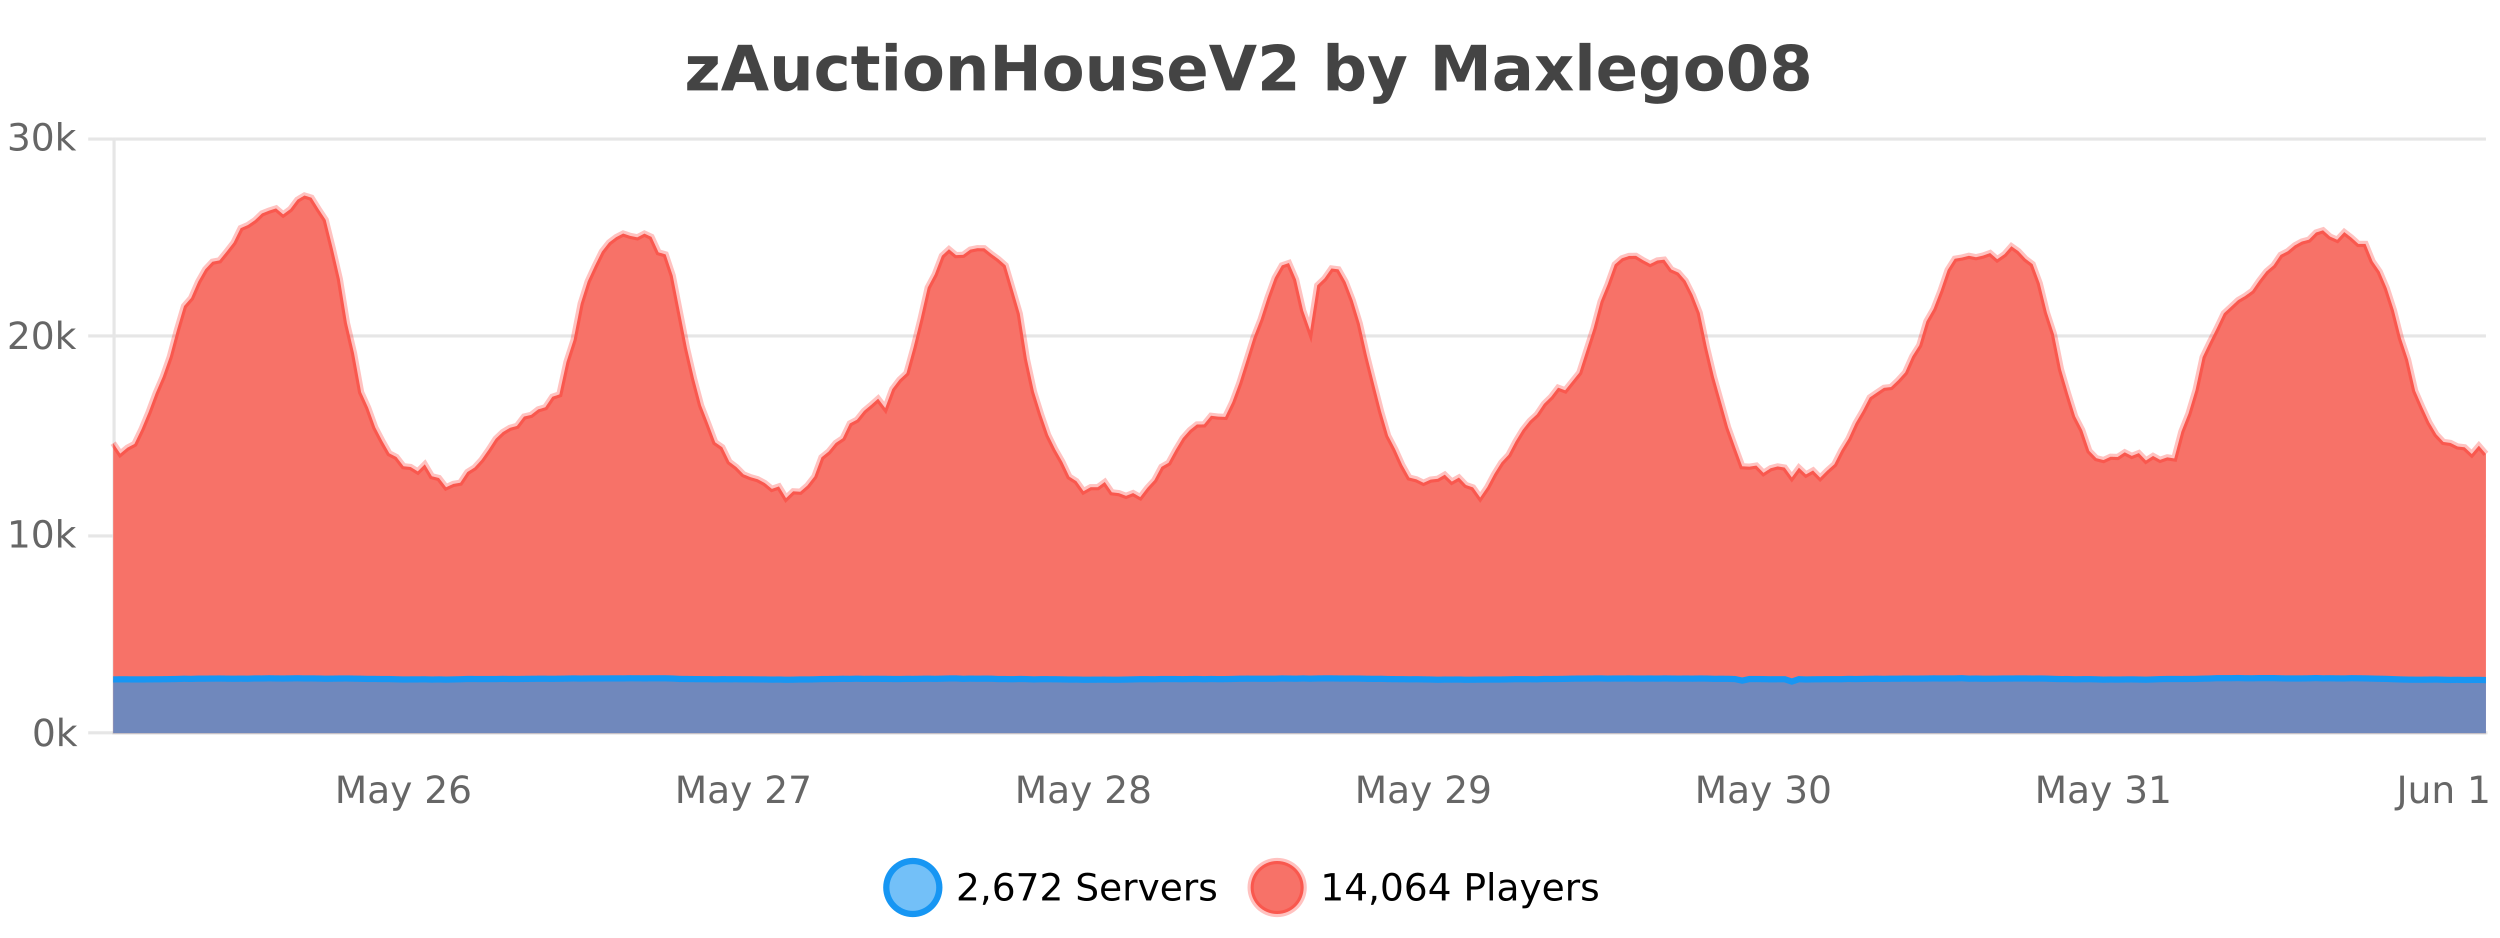<?xml version="1.0" encoding="UTF-8"?>
<svg xmlns="http://www.w3.org/2000/svg" xmlns:xlink="http://www.w3.org/1999/xlink" width="800pt" height="300pt" viewBox="0 0 800 300" version="1.1">
<defs>
<clipPath id="clip1">
  <path d="M 255 263 L 329 263 L 329 300 L 255 300 Z M 255 263 "/>
</clipPath>
<clipPath id="clip2">
  <path d="M 371 263 L 446 263 L 446 300 L 371 300 Z M 371 263 "/>
</clipPath>
<clipPath id="clip3">
  <path d="M 36.219 62 L 795.5 62 L 795.5 234.602 L 36.219 234.602 Z M 36.219 62 "/>
</clipPath>
<clipPath id="clip4">
  <path d="M 35.219 43 L 796.5 43 L 796.5 188 L 35.219 188 Z M 35.219 43 "/>
</clipPath>
<clipPath id="clip5">
  <path d="M 36.219 216 L 795.5 216 L 795.5 234.602 L 36.219 234.602 Z M 36.219 216 "/>
</clipPath>
<clipPath id="clip6">
  <path d="M 35.219 188 L 796.5 188 L 796.5 235.602 L 35.219 235.602 Z M 35.219 188 "/>
</clipPath>
</defs>
<g id="surface7430046">
<rect x="0" y="0" width="800" height="300" style="fill:rgb(100%,100%,100%);fill-opacity:1;stroke:none;"/>
<path style="fill:none;stroke-width:1;stroke-linecap:butt;stroke-linejoin:miter;stroke:rgb(0%,0%,0%);stroke-opacity:0.098;stroke-miterlimit:10;" d="M 37 234.5 L 795.5 234.5 "/>
<path style="fill:none;stroke-width:1;stroke-linecap:butt;stroke-linejoin:miter;stroke:rgb(0%,0%,0%);stroke-opacity:0.098;stroke-miterlimit:10;" d="M 28.219 234.5 L 36 234.5 "/>
<path style="fill:none;stroke-width:1;stroke-linecap:butt;stroke-linejoin:miter;stroke:rgb(0%,0%,0%);stroke-opacity:0.098;stroke-miterlimit:10;" d="M 37 171.5 L 795.5 171.5 "/>
<path style="fill:none;stroke-width:1;stroke-linecap:butt;stroke-linejoin:miter;stroke:rgb(0%,0%,0%);stroke-opacity:0.098;stroke-miterlimit:10;" d="M 28.219 171.5 L 36 171.5 "/>
<path style="fill:none;stroke-width:1;stroke-linecap:butt;stroke-linejoin:miter;stroke:rgb(0%,0%,0%);stroke-opacity:0.098;stroke-miterlimit:10;" d="M 37 107.5 L 795.5 107.5 "/>
<path style="fill:none;stroke-width:1;stroke-linecap:butt;stroke-linejoin:miter;stroke:rgb(0%,0%,0%);stroke-opacity:0.098;stroke-miterlimit:10;" d="M 28.219 107.5 L 36 107.5 "/>
<path style="fill:none;stroke-width:1;stroke-linecap:butt;stroke-linejoin:miter;stroke:rgb(0%,0%,0%);stroke-opacity:0.098;stroke-miterlimit:10;" d="M 37 44.5 L 795.5 44.5 "/>
<path style="fill:none;stroke-width:1;stroke-linecap:butt;stroke-linejoin:miter;stroke:rgb(0%,0%,0%);stroke-opacity:0.098;stroke-miterlimit:10;" d="M 28.219 44.5 L 36 44.5 "/>
<path style=" stroke:none;fill-rule:nonzero;fill:rgb(9.02%,58.824%,95.294%);fill-opacity:0.6;" d="M 300.586 284 C 300.586 288.688 296.789 292.484 292.102 292.484 C 287.414 292.484 283.617 288.688 283.617 284 C 283.617 279.312 287.414 275.516 292.102 275.516 C 296.789 275.516 300.586 279.312 300.586 284 Z M 300.586 284 "/>
<g clip-path="url(#clip1)" clip-rule="nonzero">
<path style="fill:none;stroke-width:2;stroke-linecap:butt;stroke-linejoin:miter;stroke:rgb(9.02%,58.824%,95.294%);stroke-opacity:1;stroke-miterlimit:10;" d="M 300.586 284 C 300.586 288.688 296.789 292.484 292.102 292.484 C 287.414 292.484 283.617 288.688 283.617 284 C 283.617 279.312 287.414 275.516 292.102 275.516 C 296.789 275.516 300.586 279.312 300.586 284 Z M 300.586 284 "/>
</g>
<path style=" stroke:none;fill-rule:nonzero;fill:rgb(0%,0%,0%);fill-opacity:1;" d="M 308.211 287.156 L 312.352 287.156 L 312.352 288.156 L 306.789 288.156 L 306.789 287.156 C 307.234 286.699 307.844 286.078 308.617 285.297 C 309.398 284.508 309.887 283.996 310.086 283.766 C 310.469 283.352 310.734 282.996 310.883 282.703 C 311.039 282.402 311.117 282.109 311.117 281.828 C 311.117 281.359 310.949 280.98 310.617 280.688 C 310.293 280.398 309.871 280.25 309.352 280.25 C 308.977 280.25 308.578 280.312 308.164 280.438 C 307.758 280.562 307.32 280.762 306.852 281.031 L 306.852 279.828 C 307.328 279.641 307.773 279.5 308.18 279.406 C 308.594 279.305 308.977 279.25 309.32 279.25 C 310.227 279.25 310.949 279.48 311.492 279.938 C 312.031 280.387 312.305 280.992 312.305 281.75 C 312.305 282.105 312.234 282.445 312.102 282.766 C 311.965 283.09 311.719 283.469 311.367 283.906 C 311.262 284.023 310.949 284.352 310.43 284.891 C 309.906 285.434 309.168 286.188 308.211 287.156 Z M 314.957 286.672 L 316.191 286.672 L 316.191 287.672 L 315.238 289.547 L 314.473 289.547 L 314.957 287.672 Z M 321.336 283.312 C 320.805 283.312 320.383 283.496 320.07 283.859 C 319.758 284.227 319.602 284.719 319.602 285.344 C 319.602 285.98 319.758 286.48 320.07 286.844 C 320.383 287.211 320.805 287.391 321.336 287.391 C 321.867 287.391 322.281 287.211 322.586 286.844 C 322.898 286.48 323.055 285.98 323.055 285.344 C 323.055 284.719 322.898 284.227 322.586 283.859 C 322.281 283.496 321.867 283.312 321.336 283.312 Z M 323.68 279.594 L 323.68 280.672 C 323.375 280.539 323.074 280.434 322.773 280.359 C 322.469 280.289 322.172 280.25 321.883 280.25 C 321.102 280.25 320.5 280.516 320.086 281.047 C 319.68 281.57 319.445 282.359 319.383 283.422 C 319.609 283.09 319.898 282.836 320.242 282.656 C 320.594 282.469 320.98 282.375 321.398 282.375 C 322.273 282.375 322.965 282.641 323.477 283.172 C 323.984 283.703 324.242 284.43 324.242 285.344 C 324.242 286.25 323.977 286.977 323.445 287.516 C 322.914 288.059 322.211 288.328 321.336 288.328 C 320.312 288.328 319.539 287.945 319.008 287.172 C 318.477 286.391 318.211 285.266 318.211 283.797 C 318.211 282.414 318.539 281.309 319.195 280.484 C 319.852 279.664 320.73 279.25 321.836 279.25 C 322.125 279.25 322.422 279.281 322.727 279.344 C 323.027 279.398 323.344 279.48 323.68 279.594 Z M 325.984 279.406 L 331.609 279.406 L 331.609 279.906 L 328.438 288.156 L 327.203 288.156 L 330.188 280.406 L 325.984 280.406 Z M 334.93 287.156 L 339.07 287.156 L 339.07 288.156 L 333.508 288.156 L 333.508 287.156 C 333.953 286.699 334.562 286.078 335.336 285.297 C 336.117 284.508 336.605 283.996 336.805 283.766 C 337.188 283.352 337.453 282.996 337.602 282.703 C 337.758 282.402 337.836 282.109 337.836 281.828 C 337.836 281.359 337.668 280.98 337.336 280.688 C 337.012 280.398 336.59 280.25 336.07 280.25 C 335.695 280.25 335.297 280.312 334.883 280.438 C 334.477 280.562 334.039 280.762 333.57 281.031 L 333.57 279.828 C 334.047 279.641 334.492 279.5 334.898 279.406 C 335.312 279.305 335.695 279.25 336.039 279.25 C 336.945 279.25 337.668 279.48 338.211 279.938 C 338.75 280.387 339.023 280.992 339.023 281.75 C 339.023 282.105 338.953 282.445 338.82 282.766 C 338.684 283.09 338.438 283.469 338.086 283.906 C 337.98 284.023 337.668 284.352 337.148 284.891 C 336.625 285.434 335.887 286.188 334.93 287.156 Z M 350.508 279.688 L 350.508 280.844 C 350.059 280.637 349.633 280.48 349.227 280.375 C 348.828 280.262 348.449 280.203 348.086 280.203 C 347.438 280.203 346.938 280.328 346.586 280.578 C 346.242 280.828 346.07 281.188 346.07 281.656 C 346.07 282.043 346.184 282.336 346.414 282.531 C 346.641 282.73 347.086 282.887 347.742 283 L 348.445 283.156 C 349.328 283.324 349.98 283.621 350.398 284.047 C 350.824 284.465 351.039 285.027 351.039 285.734 C 351.039 286.59 350.75 287.234 350.18 287.672 C 349.617 288.109 348.781 288.328 347.68 288.328 C 347.273 288.328 346.836 288.281 346.367 288.188 C 345.898 288.094 345.414 287.953 344.914 287.766 L 344.914 286.547 C 345.391 286.82 345.859 287.023 346.32 287.156 C 346.789 287.293 347.242 287.359 347.68 287.359 C 348.355 287.359 348.875 287.23 349.242 286.969 C 349.617 286.699 349.805 286.32 349.805 285.828 C 349.805 285.402 349.668 285.07 349.398 284.828 C 349.137 284.578 348.703 284.398 348.102 284.281 L 347.383 284.141 C 346.496 283.965 345.855 283.688 345.461 283.312 C 345.074 282.938 344.883 282.418 344.883 281.75 C 344.883 280.969 345.152 280.359 345.695 279.922 C 346.234 279.477 346.984 279.25 347.945 279.25 C 348.359 279.25 348.777 279.289 349.195 279.359 C 349.621 279.434 350.059 279.543 350.508 279.688 Z M 358.453 284.609 L 358.453 285.125 L 353.484 285.125 C 353.535 285.875 353.758 286.445 354.156 286.828 C 354.562 287.215 355.117 287.406 355.828 287.406 C 356.242 287.406 356.645 287.359 357.031 287.266 C 357.426 287.164 357.816 287.008 358.203 286.797 L 358.203 287.828 C 357.805 287.984 357.406 288.105 357 288.188 C 356.594 288.281 356.18 288.328 355.766 288.328 C 354.723 288.328 353.895 288.027 353.281 287.422 C 352.664 286.809 352.359 285.98 352.359 284.938 C 352.359 283.867 352.648 283.016 353.234 282.391 C 353.816 281.758 354.598 281.438 355.578 281.438 C 356.461 281.438 357.16 281.727 357.672 282.297 C 358.191 282.859 358.453 283.633 358.453 284.609 Z M 357.375 284.281 C 357.363 283.699 357.195 283.23 356.875 282.875 C 356.551 282.523 356.125 282.344 355.594 282.344 C 354.988 282.344 354.504 282.516 354.141 282.859 C 353.785 283.203 353.582 283.684 353.531 284.297 Z M 364.023 282.594 C 363.898 282.531 363.762 282.484 363.617 282.453 C 363.48 282.414 363.324 282.391 363.148 282.391 C 362.543 282.391 362.074 282.59 361.742 282.984 C 361.418 283.383 361.258 283.953 361.258 284.703 L 361.258 288.156 L 360.18 288.156 L 360.18 281.594 L 361.258 281.594 L 361.258 282.609 C 361.484 282.215 361.781 281.922 362.148 281.734 C 362.512 281.539 362.953 281.438 363.477 281.438 C 363.547 281.438 363.625 281.445 363.711 281.453 C 363.805 281.465 363.902 281.48 364.008 281.5 Z M 364.375 281.594 L 365.516 281.594 L 367.562 287.094 L 369.625 281.594 L 370.766 281.594 L 368.297 288.156 L 366.828 288.156 Z M 377.867 284.609 L 377.867 285.125 L 372.898 285.125 C 372.949 285.875 373.172 286.445 373.57 286.828 C 373.977 287.215 374.531 287.406 375.242 287.406 C 375.656 287.406 376.059 287.359 376.445 287.266 C 376.84 287.164 377.23 287.008 377.617 286.797 L 377.617 287.828 C 377.219 287.984 376.82 288.105 376.414 288.188 C 376.008 288.281 375.594 288.328 375.18 288.328 C 374.137 288.328 373.309 288.027 372.695 287.422 C 372.078 286.809 371.773 285.98 371.773 284.938 C 371.773 283.867 372.062 283.016 372.648 282.391 C 373.23 281.758 374.012 281.438 374.992 281.438 C 375.875 281.438 376.574 281.727 377.086 282.297 C 377.605 282.859 377.867 283.633 377.867 284.609 Z M 376.789 284.281 C 376.777 283.699 376.609 283.23 376.289 282.875 C 375.965 282.523 375.539 282.344 375.008 282.344 C 374.402 282.344 373.918 282.516 373.555 282.859 C 373.199 283.203 372.996 283.684 372.945 284.297 Z M 383.438 282.594 C 383.312 282.531 383.176 282.484 383.031 282.453 C 382.895 282.414 382.738 282.391 382.562 282.391 C 381.957 282.391 381.488 282.59 381.156 282.984 C 380.832 283.383 380.672 283.953 380.672 284.703 L 380.672 288.156 L 379.594 288.156 L 379.594 281.594 L 380.672 281.594 L 380.672 282.609 C 380.898 282.215 381.195 281.922 381.562 281.734 C 381.926 281.539 382.367 281.438 382.891 281.438 C 382.961 281.438 383.039 281.445 383.125 281.453 C 383.219 281.465 383.316 281.48 383.422 281.5 Z M 388.75 281.781 L 388.75 282.812 C 388.445 282.656 388.129 282.543 387.797 282.469 C 387.473 282.387 387.133 282.344 386.781 282.344 C 386.25 282.344 385.848 282.43 385.578 282.594 C 385.305 282.75 385.172 282.996 385.172 283.328 C 385.172 283.578 385.266 283.777 385.453 283.922 C 385.648 284.059 386.039 284.188 386.625 284.312 L 386.984 284.406 C 387.754 284.562 388.301 284.793 388.625 285.094 C 388.945 285.398 389.109 285.812 389.109 286.344 C 389.109 286.961 388.863 287.445 388.375 287.797 C 387.895 288.152 387.234 288.328 386.391 288.328 C 386.035 288.328 385.664 288.289 385.281 288.219 C 384.906 288.156 384.508 288.059 384.094 287.922 L 384.094 286.797 C 384.488 287.008 384.879 287.164 385.266 287.266 C 385.648 287.371 386.035 287.422 386.422 287.422 C 386.922 287.422 387.305 287.34 387.578 287.172 C 387.859 286.996 388 286.746 388 286.422 C 388 286.133 387.898 285.906 387.703 285.75 C 387.504 285.594 387.07 285.445 386.406 285.297 L 386.031 285.219 C 385.363 285.074 384.879 284.855 384.578 284.562 C 384.285 284.273 384.141 283.875 384.141 283.375 C 384.141 282.75 384.359 282.273 384.797 281.938 C 385.234 281.605 385.852 281.438 386.656 281.438 C 387.051 281.438 387.426 281.469 387.781 281.531 C 388.133 281.586 388.457 281.668 388.75 281.781 Z M 302.102 277.016 "/>
<path style=" stroke:none;fill-rule:nonzero;fill:rgb(96.863%,44.706%,40.784%);fill-opacity:1;" d="M 417.172 284 C 417.172 288.688 413.375 292.484 408.688 292.484 C 404 292.484 400.203 288.688 400.203 284 C 400.203 279.312 404 275.516 408.688 275.516 C 413.375 275.516 417.172 279.312 417.172 284 Z M 417.172 284 "/>
<g clip-path="url(#clip2)" clip-rule="nonzero">
<path style="fill:none;stroke-width:2;stroke-linecap:butt;stroke-linejoin:miter;stroke:rgb(100%,4.706%,0%);stroke-opacity:0.247;stroke-miterlimit:10;" d="M 417.172 284 C 417.172 288.688 413.375 292.484 408.688 292.484 C 404 292.484 400.203 288.688 400.203 284 C 400.203 279.312 404 275.516 408.688 275.516 C 413.375 275.516 417.172 279.312 417.172 284 Z M 417.172 284 "/>
</g>
<path style=" stroke:none;fill-rule:nonzero;fill:rgb(0%,0%,0%);fill-opacity:1;" d="M 423.984 287.156 L 425.922 287.156 L 425.922 280.484 L 423.812 280.906 L 423.812 279.828 L 425.906 279.406 L 427.094 279.406 L 427.094 287.156 L 429.031 287.156 L 429.031 288.156 L 423.984 288.156 Z M 434.668 280.438 L 431.684 285.109 L 434.668 285.109 Z M 434.355 279.406 L 435.855 279.406 L 435.855 285.109 L 437.105 285.109 L 437.105 286.094 L 435.855 286.094 L 435.855 288.156 L 434.668 288.156 L 434.668 286.094 L 430.73 286.094 L 430.73 284.953 Z M 439.18 286.672 L 440.414 286.672 L 440.414 287.672 L 439.461 289.547 L 438.695 289.547 L 439.18 287.672 Z M 445.398 280.188 C 444.793 280.188 444.336 280.492 444.023 281.094 C 443.719 281.688 443.57 282.59 443.57 283.797 C 443.57 284.996 443.719 285.898 444.023 286.5 C 444.336 287.094 444.793 287.391 445.398 287.391 C 446.012 287.391 446.469 287.094 446.773 286.5 C 447.086 285.898 447.242 284.996 447.242 283.797 C 447.242 282.59 447.086 281.688 446.773 281.094 C 446.469 280.492 446.012 280.188 445.398 280.188 Z M 445.398 279.25 C 446.375 279.25 447.125 279.641 447.648 280.422 C 448.168 281.195 448.43 282.32 448.43 283.797 C 448.43 285.266 448.168 286.391 447.648 287.172 C 447.125 287.945 446.375 288.328 445.398 288.328 C 444.418 288.328 443.668 287.945 443.148 287.172 C 442.637 286.391 442.383 285.266 442.383 283.797 C 442.383 282.32 442.637 281.195 443.148 280.422 C 443.668 279.641 444.418 279.25 445.398 279.25 Z M 453.188 283.312 C 452.656 283.312 452.234 283.496 451.922 283.859 C 451.609 284.227 451.453 284.719 451.453 285.344 C 451.453 285.98 451.609 286.48 451.922 286.844 C 452.234 287.211 452.656 287.391 453.188 287.391 C 453.719 287.391 454.133 287.211 454.438 286.844 C 454.75 286.48 454.906 285.98 454.906 285.344 C 454.906 284.719 454.75 284.227 454.438 283.859 C 454.133 283.496 453.719 283.312 453.188 283.312 Z M 455.531 279.594 L 455.531 280.672 C 455.227 280.539 454.926 280.434 454.625 280.359 C 454.32 280.289 454.023 280.25 453.734 280.25 C 452.953 280.25 452.352 280.516 451.938 281.047 C 451.531 281.57 451.297 282.359 451.234 283.422 C 451.461 283.09 451.75 282.836 452.094 282.656 C 452.445 282.469 452.832 282.375 453.25 282.375 C 454.125 282.375 454.816 282.641 455.328 283.172 C 455.836 283.703 456.094 284.43 456.094 285.344 C 456.094 286.25 455.828 286.977 455.297 287.516 C 454.766 288.059 454.062 288.328 453.188 288.328 C 452.164 288.328 451.391 287.945 450.859 287.172 C 450.328 286.391 450.062 285.266 450.062 283.797 C 450.062 282.414 450.391 281.309 451.047 280.484 C 451.703 279.664 452.582 279.25 453.688 279.25 C 453.977 279.25 454.273 279.281 454.578 279.344 C 454.879 279.398 455.195 279.48 455.531 279.594 Z M 461.387 280.438 L 458.402 285.109 L 461.387 285.109 Z M 461.074 279.406 L 462.574 279.406 L 462.574 285.109 L 463.824 285.109 L 463.824 286.094 L 462.574 286.094 L 462.574 288.156 L 461.387 288.156 L 461.387 286.094 L 457.449 286.094 L 457.449 284.953 Z M 470.664 280.375 L 470.664 283.672 L 472.148 283.672 C 472.699 283.672 473.125 283.531 473.43 283.25 C 473.73 282.961 473.883 282.547 473.883 282.016 C 473.883 281.496 473.73 281.094 473.43 280.812 C 473.125 280.523 472.699 280.375 472.148 280.375 Z M 469.477 279.406 L 472.148 279.406 C 473.137 279.406 473.883 279.633 474.383 280.078 C 474.883 280.516 475.133 281.164 475.133 282.016 C 475.133 282.883 474.883 283.539 474.383 283.984 C 473.883 284.422 473.137 284.641 472.148 284.641 L 470.664 284.641 L 470.664 288.156 L 469.477 288.156 Z M 476.664 279.031 L 477.742 279.031 L 477.742 288.156 L 476.664 288.156 Z M 482.984 284.859 C 482.117 284.859 481.516 284.961 481.172 285.156 C 480.836 285.355 480.672 285.695 480.672 286.172 C 480.672 286.559 480.797 286.867 481.047 287.094 C 481.305 287.312 481.648 287.422 482.078 287.422 C 482.68 287.422 483.16 287.215 483.516 286.797 C 483.879 286.371 484.062 285.805 484.062 285.094 L 484.062 284.859 Z M 485.141 284.406 L 485.141 288.156 L 484.062 288.156 L 484.062 287.156 C 483.812 287.555 483.504 287.852 483.141 288.047 C 482.773 288.234 482.328 288.328 481.797 288.328 C 481.117 288.328 480.582 288.141 480.188 287.766 C 479.789 287.383 479.594 286.875 479.594 286.25 C 479.594 285.512 479.836 284.953 480.328 284.578 C 480.828 284.203 481.566 284.016 482.547 284.016 L 484.062 284.016 L 484.062 283.906 C 484.062 283.406 483.895 283.023 483.562 282.75 C 483.238 282.48 482.785 282.344 482.203 282.344 C 481.828 282.344 481.457 282.391 481.094 282.484 C 480.738 282.578 480.398 282.715 480.078 282.891 L 480.078 281.891 C 480.473 281.734 480.852 281.621 481.219 281.547 C 481.594 281.477 481.957 281.438 482.312 281.438 C 483.258 281.438 483.969 281.684 484.438 282.172 C 484.906 282.664 485.141 283.406 485.141 284.406 Z M 490.086 288.766 C 489.781 289.547 489.484 290.055 489.195 290.297 C 488.902 290.535 488.516 290.656 488.039 290.656 L 487.18 290.656 L 487.18 289.75 L 487.805 289.75 C 488.105 289.75 488.336 289.676 488.492 289.531 C 488.656 289.395 488.84 289.066 489.039 288.547 L 489.242 288.047 L 486.586 281.594 L 487.727 281.594 L 489.773 286.719 L 491.836 281.594 L 492.977 281.594 Z M 500.078 284.609 L 500.078 285.125 L 495.109 285.125 C 495.16 285.875 495.383 286.445 495.781 286.828 C 496.188 287.215 496.742 287.406 497.453 287.406 C 497.867 287.406 498.27 287.359 498.656 287.266 C 499.051 287.164 499.441 287.008 499.828 286.797 L 499.828 287.828 C 499.43 287.984 499.031 288.105 498.625 288.188 C 498.219 288.281 497.805 288.328 497.391 288.328 C 496.348 288.328 495.52 288.027 494.906 287.422 C 494.289 286.809 493.984 285.98 493.984 284.938 C 493.984 283.867 494.273 283.016 494.859 282.391 C 495.441 281.758 496.223 281.438 497.203 281.438 C 498.086 281.438 498.785 281.727 499.297 282.297 C 499.816 282.859 500.078 283.633 500.078 284.609 Z M 499 284.281 C 498.988 283.699 498.82 283.23 498.5 282.875 C 498.176 282.523 497.75 282.344 497.219 282.344 C 496.613 282.344 496.129 282.516 495.766 282.859 C 495.41 283.203 495.207 283.684 495.156 284.297 Z M 505.648 282.594 C 505.523 282.531 505.387 282.484 505.242 282.453 C 505.105 282.414 504.949 282.391 504.773 282.391 C 504.168 282.391 503.699 282.59 503.367 282.984 C 503.043 283.383 502.883 283.953 502.883 284.703 L 502.883 288.156 L 501.805 288.156 L 501.805 281.594 L 502.883 281.594 L 502.883 282.609 C 503.109 282.215 503.406 281.922 503.773 281.734 C 504.137 281.539 504.578 281.438 505.102 281.438 C 505.172 281.438 505.25 281.445 505.336 281.453 C 505.43 281.465 505.527 281.48 505.633 281.5 Z M 510.961 281.781 L 510.961 282.812 C 510.656 282.656 510.34 282.543 510.008 282.469 C 509.684 282.387 509.344 282.344 508.992 282.344 C 508.461 282.344 508.059 282.43 507.789 282.594 C 507.516 282.75 507.383 282.996 507.383 283.328 C 507.383 283.578 507.477 283.777 507.664 283.922 C 507.859 284.059 508.25 284.188 508.836 284.312 L 509.195 284.406 C 509.965 284.562 510.512 284.793 510.836 285.094 C 511.156 285.398 511.32 285.812 511.32 286.344 C 511.32 286.961 511.074 287.445 510.586 287.797 C 510.105 288.152 509.445 288.328 508.602 288.328 C 508.246 288.328 507.875 288.289 507.492 288.219 C 507.117 288.156 506.719 288.059 506.305 287.922 L 506.305 286.797 C 506.699 287.008 507.09 287.164 507.477 287.266 C 507.859 287.371 508.246 287.422 508.633 287.422 C 509.133 287.422 509.516 287.34 509.789 287.172 C 510.07 286.996 510.211 286.746 510.211 286.422 C 510.211 286.133 510.109 285.906 509.914 285.75 C 509.715 285.594 509.281 285.445 508.617 285.297 L 508.242 285.219 C 507.574 285.074 507.09 284.855 506.789 284.562 C 506.496 284.273 506.352 283.875 506.352 283.375 C 506.352 282.75 506.57 282.273 507.008 281.938 C 507.445 281.605 508.062 281.438 508.867 281.438 C 509.262 281.438 509.637 281.469 509.992 281.531 C 510.344 281.586 510.668 281.668 510.961 281.781 Z M 418.688 277.016 "/>
<path style=" stroke:none;fill-rule:nonzero;fill:rgb(26.667%,26.667%,26.667%);fill-opacity:1;" d="M 220.141 17.984 L 229.688 17.984 L 229.688 20.422 L 223.922 26.422 L 229.688 26.422 L 229.688 28.922 L 219.906 28.922 L 219.906 26.484 L 225.656 20.484 L 220.141 20.484 Z M 241.328 26.266 L 235.453 26.266 L 234.516 28.922 L 230.734 28.922 L 236.141 14.344 L 240.625 14.344 L 246.016 28.922 L 242.25 28.922 Z M 236.391 23.562 L 240.375 23.562 L 238.391 17.766 Z M 247.68 24.656 L 247.68 17.984 L 251.195 17.984 L 251.195 19.078 C 251.195 19.672 251.188 20.418 251.18 21.312 C 251.18 22.211 251.18 22.805 251.18 23.094 C 251.18 23.98 251.199 24.617 251.242 25 C 251.293 25.387 251.371 25.668 251.477 25.844 C 251.621 26.074 251.809 26.25 252.039 26.375 C 252.266 26.5 252.531 26.562 252.836 26.562 C 253.562 26.562 254.137 26.281 254.555 25.719 C 254.969 25.156 255.18 24.383 255.18 23.391 L 255.18 17.984 L 258.68 17.984 L 258.68 28.922 L 255.18 28.922 L 255.18 27.344 C 254.648 27.98 254.086 28.449 253.492 28.75 C 252.906 29.051 252.262 29.203 251.555 29.203 C 250.293 29.203 249.328 28.82 248.664 28.047 C 248.008 27.266 247.68 26.137 247.68 24.656 Z M 270.875 18.328 L 270.875 21.172 C 270.406 20.852 269.93 20.609 269.453 20.453 C 268.973 20.297 268.473 20.219 267.953 20.219 C 266.984 20.219 266.223 20.508 265.672 21.078 C 265.129 21.641 264.859 22.438 264.859 23.469 C 264.859 24.492 265.129 25.289 265.672 25.859 C 266.223 26.422 266.984 26.703 267.953 26.703 C 268.504 26.703 269.023 26.625 269.516 26.469 C 270.004 26.305 270.457 26.059 270.875 25.734 L 270.875 28.594 C 270.332 28.805 269.781 28.953 269.219 29.047 C 268.656 29.148 268.086 29.203 267.516 29.203 C 265.547 29.203 264.004 28.699 262.891 27.688 C 261.773 26.68 261.219 25.273 261.219 23.469 C 261.219 21.656 261.773 20.246 262.891 19.234 C 264.004 18.227 265.547 17.719 267.516 17.719 C 268.086 17.719 268.648 17.773 269.203 17.875 C 269.766 17.969 270.32 18.121 270.875 18.328 Z M 277.711 14.875 L 277.711 17.984 L 281.32 17.984 L 281.32 20.484 L 277.711 20.484 L 277.711 25.125 C 277.711 25.637 277.809 25.98 278.008 26.156 C 278.215 26.336 278.617 26.422 279.211 26.422 L 281.008 26.422 L 281.008 28.922 L 278.008 28.922 C 276.633 28.922 275.652 28.637 275.07 28.062 C 274.496 27.48 274.211 26.5 274.211 25.125 L 274.211 20.484 L 272.477 20.484 L 272.477 17.984 L 274.211 17.984 L 274.211 14.875 Z M 283.461 17.984 L 286.945 17.984 L 286.945 28.922 L 283.461 28.922 Z M 283.461 13.719 L 286.945 13.719 L 286.945 16.578 L 283.461 16.578 Z M 295.52 20.219 C 294.738 20.219 294.145 20.5 293.738 21.062 C 293.332 21.617 293.129 22.418 293.129 23.469 C 293.129 24.512 293.332 25.312 293.738 25.875 C 294.145 26.43 294.738 26.703 295.52 26.703 C 296.277 26.703 296.855 26.43 297.254 25.875 C 297.66 25.312 297.863 24.512 297.863 23.469 C 297.863 22.418 297.66 21.617 297.254 21.062 C 296.855 20.5 296.277 20.219 295.52 20.219 Z M 295.52 17.719 C 297.395 17.719 298.855 18.23 299.91 19.25 C 300.973 20.262 301.504 21.668 301.504 23.469 C 301.504 25.262 300.973 26.668 299.91 27.688 C 298.855 28.699 297.395 29.203 295.52 29.203 C 293.621 29.203 292.145 28.699 291.082 27.688 C 290.02 26.668 289.488 25.262 289.488 23.469 C 289.488 21.668 290.02 20.262 291.082 19.25 C 292.145 18.23 293.621 17.719 295.52 17.719 Z M 315.039 22.266 L 315.039 28.922 L 311.523 28.922 L 311.523 23.828 C 311.523 22.883 311.5 22.23 311.461 21.875 C 311.418 21.512 311.344 21.246 311.242 21.078 C 311.105 20.852 310.918 20.672 310.68 20.547 C 310.449 20.422 310.184 20.359 309.883 20.359 C 309.152 20.359 308.578 20.641 308.164 21.203 C 307.746 21.766 307.539 22.547 307.539 23.547 L 307.539 28.922 L 304.055 28.922 L 304.055 17.984 L 307.539 17.984 L 307.539 19.578 C 308.07 18.945 308.633 18.477 309.227 18.172 C 309.82 17.871 310.469 17.719 311.18 17.719 C 312.449 17.719 313.406 18.109 314.055 18.891 C 314.711 19.664 315.039 20.789 315.039 22.266 Z M 318.453 14.344 L 322.203 14.344 L 322.203 19.891 L 327.75 19.891 L 327.75 14.344 L 331.516 14.344 L 331.516 28.922 L 327.75 28.922 L 327.75 22.734 L 322.203 22.734 L 322.203 28.922 L 318.453 28.922 Z M 340.234 20.219 C 339.453 20.219 338.859 20.5 338.453 21.062 C 338.047 21.617 337.844 22.418 337.844 23.469 C 337.844 24.512 338.047 25.312 338.453 25.875 C 338.859 26.43 339.453 26.703 340.234 26.703 C 340.992 26.703 341.57 26.43 341.969 25.875 C 342.375 25.312 342.578 24.512 342.578 23.469 C 342.578 22.418 342.375 21.617 341.969 21.062 C 341.57 20.5 340.992 20.219 340.234 20.219 Z M 340.234 17.719 C 342.109 17.719 343.57 18.23 344.625 19.25 C 345.688 20.262 346.219 21.668 346.219 23.469 C 346.219 25.262 345.688 26.668 344.625 27.688 C 343.57 28.699 342.109 29.203 340.234 29.203 C 338.336 29.203 336.859 28.699 335.797 27.688 C 334.734 26.668 334.203 25.262 334.203 23.469 C 334.203 21.668 334.734 20.262 335.797 19.25 C 336.859 18.23 338.336 17.719 340.234 17.719 Z M 348.648 24.656 L 348.648 17.984 L 352.164 17.984 L 352.164 19.078 C 352.164 19.672 352.156 20.418 352.148 21.312 C 352.148 22.211 352.148 22.805 352.148 23.094 C 352.148 23.98 352.168 24.617 352.211 25 C 352.262 25.387 352.34 25.668 352.445 25.844 C 352.59 26.074 352.777 26.25 353.008 26.375 C 353.234 26.5 353.5 26.562 353.805 26.562 C 354.531 26.562 355.105 26.281 355.523 25.719 C 355.938 25.156 356.148 24.383 356.148 23.391 L 356.148 17.984 L 359.648 17.984 L 359.648 28.922 L 356.148 28.922 L 356.148 27.344 C 355.617 27.98 355.055 28.449 354.461 28.75 C 353.875 29.051 353.23 29.203 352.523 29.203 C 351.262 29.203 350.297 28.82 349.633 28.047 C 348.977 27.266 348.648 26.137 348.648 24.656 Z M 371.543 18.328 L 371.543 20.984 C 370.801 20.672 370.082 20.438 369.387 20.281 C 368.688 20.125 368.027 20.047 367.402 20.047 C 366.746 20.047 366.254 20.133 365.934 20.297 C 365.609 20.465 365.449 20.719 365.449 21.062 C 365.449 21.344 365.566 21.559 365.809 21.703 C 366.059 21.852 366.496 21.961 367.121 22.031 L 367.746 22.125 C 369.535 22.355 370.738 22.73 371.355 23.25 C 371.969 23.773 372.277 24.59 372.277 25.703 C 372.277 26.871 371.844 27.746 370.98 28.328 C 370.125 28.914 368.848 29.203 367.152 29.203 C 366.422 29.203 365.672 29.145 364.902 29.031 C 364.129 28.918 363.34 28.746 362.527 28.516 L 362.527 25.859 C 363.223 26.203 363.938 26.461 364.668 26.625 C 365.395 26.793 366.141 26.875 366.902 26.875 C 367.59 26.875 368.105 26.781 368.449 26.594 C 368.793 26.406 368.965 26.125 368.965 25.75 C 368.965 25.438 368.844 25.211 368.605 25.062 C 368.363 24.906 367.891 24.789 367.184 24.703 L 366.574 24.625 C 365.012 24.43 363.918 24.07 363.293 23.547 C 362.668 23.016 362.355 22.215 362.355 21.141 C 362.355 19.984 362.75 19.125 363.543 18.562 C 364.344 18 365.562 17.719 367.199 17.719 C 367.844 17.719 368.52 17.773 369.23 17.875 C 369.938 17.969 370.707 18.121 371.543 18.328 Z M 385.82 23.422 L 385.82 24.422 L 377.648 24.422 C 377.73 25.246 378.027 25.859 378.539 26.266 C 379.047 26.672 379.758 26.875 380.664 26.875 C 381.402 26.875 382.156 26.766 382.93 26.547 C 383.699 26.328 384.492 26 385.305 25.562 L 385.305 28.25 C 384.48 28.562 383.652 28.797 382.82 28.953 C 381.996 29.117 381.172 29.203 380.352 29.203 C 378.371 29.203 376.828 28.703 375.727 27.703 C 374.633 26.695 374.086 25.281 374.086 23.469 C 374.086 21.68 374.621 20.273 375.695 19.25 C 376.777 18.23 378.262 17.719 380.148 17.719 C 381.867 17.719 383.242 18.242 384.273 19.281 C 385.305 20.312 385.82 21.695 385.82 23.422 Z M 382.227 22.266 C 382.227 21.602 382.031 21.062 381.648 20.656 C 381.262 20.25 380.758 20.047 380.133 20.047 C 379.453 20.047 378.902 20.242 378.477 20.625 C 378.059 21 377.797 21.547 377.695 22.266 Z M 386.887 14.344 L 390.668 14.344 L 394.543 25.109 L 398.402 14.344 L 402.168 14.344 L 396.777 28.922 L 392.293 28.922 Z M 408.039 26.156 L 414.445 26.156 L 414.445 28.922 L 403.852 28.922 L 403.852 26.156 L 409.18 21.453 C 409.656 21.027 410.008 20.609 410.227 20.203 C 410.453 19.789 410.57 19.359 410.57 18.922 C 410.57 18.234 410.34 17.684 409.883 17.266 C 409.422 16.852 408.812 16.641 408.055 16.641 C 407.469 16.641 406.828 16.766 406.133 17.016 C 405.434 17.266 404.688 17.641 403.898 18.141 L 403.898 14.938 C 404.742 14.656 405.574 14.445 406.398 14.297 C 407.23 14.152 408.043 14.078 408.836 14.078 C 410.586 14.078 411.938 14.465 412.898 15.234 C 413.867 15.996 414.352 17.062 414.352 18.438 C 414.352 19.242 414.141 19.984 413.727 20.672 C 413.32 21.352 412.461 22.266 411.148 23.422 Z M 430.648 26.672 C 431.398 26.672 431.969 26.402 432.367 25.859 C 432.762 25.309 432.961 24.512 432.961 23.469 C 432.961 22.43 432.762 21.637 432.367 21.094 C 431.969 20.543 431.398 20.266 430.648 20.266 C 429.898 20.266 429.32 20.543 428.914 21.094 C 428.516 21.637 428.32 22.43 428.32 23.469 C 428.32 24.5 428.516 25.293 428.914 25.844 C 429.32 26.398 429.898 26.672 430.648 26.672 Z M 428.32 19.578 C 428.809 18.945 429.344 18.477 429.93 18.172 C 430.512 17.871 431.184 17.719 431.945 17.719 C 433.297 17.719 434.406 18.258 435.273 19.328 C 436.137 20.402 436.57 21.781 436.57 23.469 C 436.57 25.148 436.137 26.523 435.273 27.594 C 434.406 28.668 433.297 29.203 431.945 29.203 C 431.184 29.203 430.512 29.051 429.93 28.75 C 429.344 28.449 428.809 27.98 428.32 27.344 L 428.32 28.922 L 424.836 28.922 L 424.836 13.719 L 428.32 13.719 Z M 437.719 17.984 L 441.203 17.984 L 444.156 25.406 L 446.656 17.984 L 450.141 17.984 L 445.547 29.953 C 445.086 31.172 444.547 32.02 443.922 32.5 C 443.305 32.988 442.5 33.234 441.5 33.234 L 439.469 33.234 L 439.469 30.938 L 440.562 30.938 C 441.156 30.938 441.586 30.844 441.859 30.656 C 442.129 30.469 442.336 30.129 442.484 29.641 L 442.594 29.344 Z M 459.312 14.344 L 464.094 14.344 L 467.406 22.141 L 470.75 14.344 L 475.531 14.344 L 475.531 28.922 L 471.969 28.922 L 471.969 18.25 L 468.609 26.125 L 466.234 26.125 L 462.875 18.25 L 462.875 28.922 L 459.312 28.922 Z M 483.945 24 C 483.215 24 482.668 24.125 482.305 24.375 C 481.938 24.617 481.758 24.98 481.758 25.469 C 481.758 25.906 481.902 26.25 482.195 26.5 C 482.496 26.75 482.906 26.875 483.43 26.875 C 484.086 26.875 484.637 26.641 485.086 26.172 C 485.543 25.703 485.773 25.117 485.773 24.406 L 485.773 24 Z M 489.289 22.688 L 489.289 28.922 L 485.773 28.922 L 485.773 27.297 C 485.305 27.965 484.773 28.449 484.18 28.75 C 483.594 29.051 482.883 29.203 482.039 29.203 C 480.914 29.203 479.996 28.875 479.289 28.219 C 478.578 27.555 478.227 26.695 478.227 25.641 C 478.227 24.359 478.664 23.422 479.539 22.828 C 480.422 22.227 481.812 21.922 483.711 21.922 L 485.773 21.922 L 485.773 21.641 C 485.773 21.09 485.555 20.688 485.117 20.438 C 484.68 20.18 483.996 20.047 483.07 20.047 C 482.32 20.047 481.621 20.125 480.977 20.281 C 480.328 20.43 479.73 20.648 479.18 20.938 L 479.18 18.281 C 479.93 18.094 480.68 17.953 481.43 17.859 C 482.188 17.766 482.949 17.719 483.711 17.719 C 485.68 17.719 487.102 18.109 487.977 18.891 C 488.852 19.664 489.289 20.93 489.289 22.688 Z M 495.305 23.328 L 491.367 17.984 L 495.07 17.984 L 497.305 21.219 L 499.57 17.984 L 503.273 17.984 L 499.32 23.312 L 503.461 28.922 L 499.758 28.922 L 497.305 25.469 L 494.867 28.922 L 491.164 28.922 Z M 505.453 13.719 L 508.938 13.719 L 508.938 28.922 L 505.453 28.922 Z M 523.215 23.422 L 523.215 24.422 L 515.043 24.422 C 515.125 25.246 515.422 25.859 515.934 26.266 C 516.441 26.672 517.152 26.875 518.059 26.875 C 518.797 26.875 519.551 26.766 520.324 26.547 C 521.094 26.328 521.887 26 522.699 25.562 L 522.699 28.25 C 521.875 28.562 521.047 28.797 520.215 28.953 C 519.391 29.117 518.566 29.203 517.746 29.203 C 515.766 29.203 514.223 28.703 513.121 27.703 C 512.027 26.695 511.48 25.281 511.48 23.469 C 511.48 21.68 512.016 20.273 513.09 19.25 C 514.172 18.23 515.656 17.719 517.543 17.719 C 519.262 17.719 520.637 18.242 521.668 19.281 C 522.699 20.312 523.215 21.695 523.215 23.422 Z M 519.621 22.266 C 519.621 21.602 519.426 21.062 519.043 20.656 C 518.656 20.25 518.152 20.047 517.527 20.047 C 516.848 20.047 516.297 20.242 515.871 20.625 C 515.453 21 515.191 21.547 515.09 22.266 Z M 533.312 27.062 C 532.832 27.699 532.301 28.168 531.719 28.469 C 531.133 28.773 530.461 28.922 529.703 28.922 C 528.367 28.922 527.266 28.398 526.391 27.344 C 525.523 26.293 525.094 24.953 525.094 23.328 C 525.094 21.695 525.523 20.355 526.391 19.312 C 527.266 18.262 528.367 17.734 529.703 17.734 C 530.461 17.734 531.133 17.887 531.719 18.188 C 532.301 18.492 532.832 18.965 533.312 19.609 L 533.312 17.984 L 536.828 17.984 L 536.828 27.812 C 536.828 29.57 536.27 30.914 535.156 31.844 C 534.051 32.77 532.441 33.234 530.328 33.234 C 529.648 33.234 528.988 33.18 528.344 33.078 C 527.707 32.973 527.066 32.816 526.422 32.609 L 526.422 29.875 C 527.035 30.227 527.633 30.488 528.219 30.656 C 528.801 30.832 529.391 30.922 529.984 30.922 C 531.129 30.922 531.969 30.672 532.5 30.172 C 533.039 29.672 533.312 28.887 533.312 27.812 Z M 531 20.266 C 530.281 20.266 529.719 20.531 529.312 21.062 C 528.906 21.594 528.703 22.352 528.703 23.328 C 528.703 24.328 528.895 25.09 529.281 25.609 C 529.676 26.121 530.25 26.375 531 26.375 C 531.727 26.375 532.297 26.109 532.703 25.578 C 533.109 25.047 533.312 24.297 533.312 23.328 C 533.312 22.352 533.109 21.594 532.703 21.062 C 532.297 20.531 531.727 20.266 531 20.266 Z M 545.391 20.219 C 544.609 20.219 544.016 20.5 543.609 21.062 C 543.203 21.617 543 22.418 543 23.469 C 543 24.512 543.203 25.312 543.609 25.875 C 544.016 26.43 544.609 26.703 545.391 26.703 C 546.148 26.703 546.727 26.43 547.125 25.875 C 547.531 25.312 547.734 24.512 547.734 23.469 C 547.734 22.418 547.531 21.617 547.125 21.062 C 546.727 20.5 546.148 20.219 545.391 20.219 Z M 545.391 17.719 C 547.266 17.719 548.727 18.23 549.781 19.25 C 550.844 20.262 551.375 21.668 551.375 23.469 C 551.375 25.262 550.844 26.668 549.781 27.688 C 548.727 28.699 547.266 29.203 545.391 29.203 C 543.492 29.203 542.016 28.699 540.953 27.688 C 539.891 26.668 539.359 25.262 539.359 23.469 C 539.359 21.668 539.891 20.262 540.953 19.25 C 542.016 18.23 543.492 17.719 545.391 17.719 Z M 561.445 21.609 C 561.445 19.789 561.273 18.508 560.93 17.766 C 560.586 17.016 560.012 16.641 559.211 16.641 C 558.398 16.641 557.82 17.016 557.477 17.766 C 557.133 18.508 556.961 19.789 556.961 21.609 C 556.961 23.453 557.133 24.758 557.477 25.516 C 557.82 26.266 558.398 26.641 559.211 26.641 C 560.012 26.641 560.586 26.266 560.93 25.516 C 561.273 24.758 561.445 23.453 561.445 21.609 Z M 565.195 21.641 C 565.195 24.059 564.672 25.922 563.633 27.234 C 562.59 28.547 561.117 29.203 559.211 29.203 C 557.281 29.203 555.797 28.547 554.758 27.234 C 553.715 25.922 553.195 24.059 553.195 21.641 C 553.195 19.227 553.715 17.359 554.758 16.047 C 555.797 14.734 557.281 14.078 559.211 14.078 C 561.117 14.078 562.59 14.734 563.633 16.047 C 564.672 17.359 565.195 19.227 565.195 21.641 Z M 573.125 22.391 C 572.414 22.391 571.875 22.586 571.5 22.969 C 571.125 23.355 570.938 23.906 570.938 24.625 C 570.938 25.344 571.125 25.898 571.5 26.281 C 571.875 26.656 572.414 26.844 573.125 26.844 C 573.82 26.844 574.352 26.656 574.719 26.281 C 575.094 25.898 575.281 25.344 575.281 24.625 C 575.281 23.906 575.094 23.355 574.719 22.969 C 574.352 22.586 573.82 22.391 573.125 22.391 Z M 570.375 21.156 C 569.488 20.887 568.82 20.477 568.375 19.922 C 567.926 19.371 567.703 18.684 567.703 17.859 C 567.703 16.633 568.16 15.695 569.078 15.047 C 569.992 14.402 571.344 14.078 573.125 14.078 C 574.883 14.078 576.223 14.402 577.141 15.047 C 578.055 15.684 578.516 16.621 578.516 17.859 C 578.516 18.684 578.285 19.371 577.828 19.922 C 577.379 20.477 576.711 20.887 575.828 21.156 C 576.816 21.43 577.562 21.871 578.062 22.484 C 578.57 23.102 578.828 23.875 578.828 24.812 C 578.828 26.262 578.348 27.355 577.391 28.094 C 576.43 28.836 575.008 29.203 573.125 29.203 C 571.227 29.203 569.797 28.836 568.828 28.094 C 567.859 27.355 567.375 26.262 567.375 24.812 C 567.375 23.875 567.625 23.102 568.125 22.484 C 568.633 21.871 569.383 21.43 570.375 21.156 Z M 571.25 18.234 C 571.25 18.82 571.41 19.266 571.734 19.578 C 572.055 19.891 572.52 20.047 573.125 20.047 C 573.707 20.047 574.156 19.891 574.469 19.578 C 574.789 19.266 574.953 18.82 574.953 18.234 C 574.953 17.664 574.789 17.219 574.469 16.906 C 574.156 16.594 573.707 16.438 573.125 16.438 C 572.52 16.438 572.055 16.594 571.734 16.906 C 571.41 17.219 571.25 17.664 571.25 18.234 Z M 219 10.359 "/>
<path style="fill:none;stroke-width:1;stroke-linecap:butt;stroke-linejoin:miter;stroke:rgb(0%,0%,0%);stroke-opacity:0.098;stroke-miterlimit:10;" d="M 36 234.5 L 796 234.5 "/>
<path style=" stroke:none;fill-rule:nonzero;fill:rgb(40%,40%,40%);fill-opacity:1;" d="M 108.316 248.203 L 110.082 248.203 L 112.316 254.156 L 114.566 248.203 L 116.332 248.203 L 116.332 256.953 L 115.176 256.953 L 115.176 249.266 L 112.91 255.266 L 111.723 255.266 L 109.473 249.266 L 109.473 256.953 L 108.316 256.953 Z M 121.609 253.656 C 120.742 253.656 120.141 253.758 119.797 253.953 C 119.461 254.152 119.297 254.492 119.297 254.969 C 119.297 255.355 119.422 255.664 119.672 255.891 C 119.93 256.109 120.273 256.219 120.703 256.219 C 121.305 256.219 121.785 256.012 122.141 255.594 C 122.504 255.168 122.688 254.602 122.688 253.891 L 122.688 253.656 Z M 123.766 253.203 L 123.766 256.953 L 122.688 256.953 L 122.688 255.953 C 122.438 256.352 122.129 256.648 121.766 256.844 C 121.398 257.031 120.953 257.125 120.422 257.125 C 119.742 257.125 119.207 256.938 118.812 256.562 C 118.414 256.18 118.219 255.672 118.219 255.047 C 118.219 254.309 118.461 253.75 118.953 253.375 C 119.453 253 120.191 252.812 121.172 252.812 L 122.688 252.812 L 122.688 252.703 C 122.688 252.203 122.52 251.82 122.188 251.547 C 121.863 251.277 121.41 251.141 120.828 251.141 C 120.453 251.141 120.082 251.188 119.719 251.281 C 119.363 251.375 119.023 251.512 118.703 251.688 L 118.703 250.688 C 119.098 250.531 119.477 250.418 119.844 250.344 C 120.219 250.273 120.582 250.234 120.938 250.234 C 121.883 250.234 122.594 250.48 123.062 250.969 C 123.531 251.461 123.766 252.203 123.766 253.203 Z M 128.711 257.562 C 128.406 258.344 128.109 258.852 127.82 259.094 C 127.527 259.332 127.141 259.453 126.664 259.453 L 125.805 259.453 L 125.805 258.547 L 126.43 258.547 C 126.73 258.547 126.961 258.473 127.117 258.328 C 127.281 258.191 127.465 257.863 127.664 257.344 L 127.867 256.844 L 125.211 250.391 L 126.352 250.391 L 128.398 255.516 L 130.461 250.391 L 131.602 250.391 Z M 138.062 255.953 L 142.203 255.953 L 142.203 256.953 L 136.641 256.953 L 136.641 255.953 C 137.086 255.496 137.695 254.875 138.469 254.094 C 139.25 253.305 139.738 252.793 139.938 252.562 C 140.32 252.148 140.586 251.793 140.734 251.5 C 140.891 251.199 140.969 250.906 140.969 250.625 C 140.969 250.156 140.801 249.777 140.469 249.484 C 140.145 249.195 139.723 249.047 139.203 249.047 C 138.828 249.047 138.43 249.109 138.016 249.234 C 137.609 249.359 137.172 249.559 136.703 249.828 L 136.703 248.625 C 137.18 248.438 137.625 248.297 138.031 248.203 C 138.445 248.102 138.828 248.047 139.172 248.047 C 140.078 248.047 140.801 248.277 141.344 248.734 C 141.883 249.184 142.156 249.789 142.156 250.547 C 142.156 250.902 142.086 251.242 141.953 251.562 C 141.816 251.887 141.57 252.266 141.219 252.703 C 141.113 252.82 140.801 253.148 140.281 253.688 C 139.758 254.23 139.02 254.984 138.062 255.953 Z M 147.371 252.109 C 146.84 252.109 146.418 252.293 146.105 252.656 C 145.793 253.023 145.637 253.516 145.637 254.141 C 145.637 254.777 145.793 255.277 146.105 255.641 C 146.418 256.008 146.84 256.188 147.371 256.188 C 147.902 256.188 148.316 256.008 148.621 255.641 C 148.934 255.277 149.09 254.777 149.09 254.141 C 149.09 253.516 148.934 253.023 148.621 252.656 C 148.316 252.293 147.902 252.109 147.371 252.109 Z M 149.715 248.391 L 149.715 249.469 C 149.41 249.336 149.109 249.23 148.809 249.156 C 148.504 249.086 148.207 249.047 147.918 249.047 C 147.137 249.047 146.535 249.312 146.121 249.844 C 145.715 250.367 145.48 251.156 145.418 252.219 C 145.645 251.887 145.934 251.633 146.277 251.453 C 146.629 251.266 147.016 251.172 147.434 251.172 C 148.309 251.172 149 251.438 149.512 251.969 C 150.02 252.5 150.277 253.227 150.277 254.141 C 150.277 255.047 150.012 255.773 149.48 256.312 C 148.949 256.855 148.246 257.125 147.371 257.125 C 146.348 257.125 145.574 256.742 145.043 255.969 C 144.512 255.188 144.246 254.062 144.246 252.594 C 144.246 251.211 144.574 250.105 145.23 249.281 C 145.887 248.461 146.766 248.047 147.871 248.047 C 148.16 248.047 148.457 248.078 148.762 248.141 C 149.062 248.195 149.379 248.277 149.715 248.391 Z M 107.145 245.816 "/>
<path style=" stroke:none;fill-rule:nonzero;fill:rgb(40%,40%,40%);fill-opacity:1;" d="M 217.109 248.203 L 218.875 248.203 L 221.109 254.156 L 223.359 248.203 L 225.125 248.203 L 225.125 256.953 L 223.969 256.953 L 223.969 249.266 L 221.703 255.266 L 220.516 255.266 L 218.266 249.266 L 218.266 256.953 L 217.109 256.953 Z M 230.398 253.656 C 229.531 253.656 228.93 253.758 228.586 253.953 C 228.25 254.152 228.086 254.492 228.086 254.969 C 228.086 255.355 228.211 255.664 228.461 255.891 C 228.719 256.109 229.062 256.219 229.492 256.219 C 230.094 256.219 230.574 256.012 230.93 255.594 C 231.293 255.168 231.477 254.602 231.477 253.891 L 231.477 253.656 Z M 232.555 253.203 L 232.555 256.953 L 231.477 256.953 L 231.477 255.953 C 231.227 256.352 230.918 256.648 230.555 256.844 C 230.188 257.031 229.742 257.125 229.211 257.125 C 228.531 257.125 227.996 256.938 227.602 256.562 C 227.203 256.18 227.008 255.672 227.008 255.047 C 227.008 254.309 227.25 253.75 227.742 253.375 C 228.242 253 228.98 252.812 229.961 252.812 L 231.477 252.812 L 231.477 252.703 C 231.477 252.203 231.309 251.82 230.977 251.547 C 230.652 251.277 230.199 251.141 229.617 251.141 C 229.242 251.141 228.871 251.188 228.508 251.281 C 228.152 251.375 227.812 251.512 227.492 251.688 L 227.492 250.688 C 227.887 250.531 228.266 250.418 228.633 250.344 C 229.008 250.273 229.371 250.234 229.727 250.234 C 230.672 250.234 231.383 250.48 231.852 250.969 C 232.32 251.461 232.555 252.203 232.555 253.203 Z M 237.504 257.562 C 237.199 258.344 236.902 258.852 236.613 259.094 C 236.32 259.332 235.934 259.453 235.457 259.453 L 234.598 259.453 L 234.598 258.547 L 235.223 258.547 C 235.523 258.547 235.754 258.473 235.91 258.328 C 236.074 258.191 236.258 257.863 236.457 257.344 L 236.66 256.844 L 234.004 250.391 L 235.145 250.391 L 237.191 255.516 L 239.254 250.391 L 240.395 250.391 Z M 246.859 255.953 L 251 255.953 L 251 256.953 L 245.438 256.953 L 245.438 255.953 C 245.883 255.496 246.492 254.875 247.266 254.094 C 248.047 253.305 248.535 252.793 248.734 252.562 C 249.117 252.148 249.383 251.793 249.531 251.5 C 249.688 251.199 249.766 250.906 249.766 250.625 C 249.766 250.156 249.598 249.777 249.266 249.484 C 248.941 249.195 248.52 249.047 248 249.047 C 247.625 249.047 247.227 249.109 246.812 249.234 C 246.406 249.359 245.969 249.559 245.5 249.828 L 245.5 248.625 C 245.977 248.438 246.422 248.297 246.828 248.203 C 247.242 248.102 247.625 248.047 247.969 248.047 C 248.875 248.047 249.598 248.277 250.141 248.734 C 250.68 249.184 250.953 249.789 250.953 250.547 C 250.953 250.902 250.883 251.242 250.75 251.562 C 250.613 251.887 250.367 252.266 250.016 252.703 C 249.91 252.82 249.598 253.148 249.078 253.688 C 248.555 254.23 247.816 254.984 246.859 255.953 Z M 253.18 248.203 L 258.805 248.203 L 258.805 248.703 L 255.633 256.953 L 254.398 256.953 L 257.383 249.203 L 253.18 249.203 Z M 215.938 245.816 "/>
<path style=" stroke:none;fill-rule:nonzero;fill:rgb(40%,40%,40%);fill-opacity:1;" d="M 325.902 248.203 L 327.668 248.203 L 329.902 254.156 L 332.152 248.203 L 333.918 248.203 L 333.918 256.953 L 332.762 256.953 L 332.762 249.266 L 330.496 255.266 L 329.309 255.266 L 327.059 249.266 L 327.059 256.953 L 325.902 256.953 Z M 339.195 253.656 C 338.328 253.656 337.727 253.758 337.383 253.953 C 337.047 254.152 336.883 254.492 336.883 254.969 C 336.883 255.355 337.008 255.664 337.258 255.891 C 337.516 256.109 337.859 256.219 338.289 256.219 C 338.891 256.219 339.371 256.012 339.727 255.594 C 340.09 255.168 340.273 254.602 340.273 253.891 L 340.273 253.656 Z M 341.352 253.203 L 341.352 256.953 L 340.273 256.953 L 340.273 255.953 C 340.023 256.352 339.715 256.648 339.352 256.844 C 338.984 257.031 338.539 257.125 338.008 257.125 C 337.328 257.125 336.793 256.938 336.398 256.562 C 336 256.18 335.805 255.672 335.805 255.047 C 335.805 254.309 336.047 253.75 336.539 253.375 C 337.039 253 337.777 252.812 338.758 252.812 L 340.273 252.812 L 340.273 252.703 C 340.273 252.203 340.105 251.82 339.773 251.547 C 339.449 251.277 338.996 251.141 338.414 251.141 C 338.039 251.141 337.668 251.188 337.305 251.281 C 336.949 251.375 336.609 251.512 336.289 251.688 L 336.289 250.688 C 336.684 250.531 337.062 250.418 337.43 250.344 C 337.805 250.273 338.168 250.234 338.523 250.234 C 339.469 250.234 340.18 250.48 340.648 250.969 C 341.117 251.461 341.352 252.203 341.352 253.203 Z M 346.297 257.562 C 345.992 258.344 345.695 258.852 345.406 259.094 C 345.113 259.332 344.727 259.453 344.25 259.453 L 343.391 259.453 L 343.391 258.547 L 344.016 258.547 C 344.316 258.547 344.547 258.473 344.703 258.328 C 344.867 258.191 345.051 257.863 345.25 257.344 L 345.453 256.844 L 342.797 250.391 L 343.938 250.391 L 345.984 255.516 L 348.047 250.391 L 349.188 250.391 Z M 355.648 255.953 L 359.789 255.953 L 359.789 256.953 L 354.227 256.953 L 354.227 255.953 C 354.672 255.496 355.281 254.875 356.055 254.094 C 356.836 253.305 357.324 252.793 357.523 252.562 C 357.906 252.148 358.172 251.793 358.32 251.5 C 358.477 251.199 358.555 250.906 358.555 250.625 C 358.555 250.156 358.387 249.777 358.055 249.484 C 357.73 249.195 357.309 249.047 356.789 249.047 C 356.414 249.047 356.016 249.109 355.602 249.234 C 355.195 249.359 354.758 249.559 354.289 249.828 L 354.289 248.625 C 354.766 248.438 355.211 248.297 355.617 248.203 C 356.031 248.102 356.414 248.047 356.758 248.047 C 357.664 248.047 358.387 248.277 358.93 248.734 C 359.469 249.184 359.742 249.789 359.742 250.547 C 359.742 250.902 359.672 251.242 359.539 251.562 C 359.402 251.887 359.156 252.266 358.805 252.703 C 358.699 252.82 358.387 253.148 357.867 253.688 C 357.344 254.23 356.605 254.984 355.648 255.953 Z M 364.801 252.797 C 364.238 252.797 363.793 252.949 363.473 253.25 C 363.148 253.555 362.988 253.965 362.988 254.484 C 362.988 255.016 363.148 255.434 363.473 255.734 C 363.793 256.039 364.238 256.188 364.801 256.188 C 365.363 256.188 365.805 256.039 366.129 255.734 C 366.449 255.434 366.613 255.016 366.613 254.484 C 366.613 253.965 366.449 253.555 366.129 253.25 C 365.816 252.949 365.371 252.797 364.801 252.797 Z M 363.613 252.297 C 363.113 252.172 362.715 251.938 362.426 251.594 C 362.145 251.242 362.004 250.812 362.004 250.312 C 362.004 249.617 362.254 249.062 362.754 248.656 C 363.254 248.25 363.934 248.047 364.801 248.047 C 365.676 248.047 366.355 248.25 366.848 248.656 C 367.348 249.062 367.598 249.617 367.598 250.312 C 367.598 250.812 367.457 251.242 367.176 251.594 C 366.895 251.938 366.496 252.172 365.988 252.297 C 366.559 252.434 367.004 252.695 367.316 253.078 C 367.637 253.465 367.801 253.934 367.801 254.484 C 367.801 255.34 367.539 255.996 367.02 256.453 C 366.508 256.902 365.77 257.125 364.801 257.125 C 363.84 257.125 363.102 256.902 362.582 256.453 C 362.059 255.996 361.801 255.34 361.801 254.484 C 361.801 253.934 361.961 253.465 362.285 253.078 C 362.605 252.695 363.051 252.434 363.613 252.297 Z M 363.191 250.422 C 363.191 250.883 363.332 251.234 363.613 251.484 C 363.895 251.734 364.289 251.859 364.801 251.859 C 365.309 251.859 365.707 251.734 365.988 251.484 C 366.277 251.234 366.426 250.883 366.426 250.422 C 366.426 249.977 366.277 249.625 365.988 249.375 C 365.707 249.117 365.309 248.984 364.801 248.984 C 364.289 248.984 363.895 249.117 363.613 249.375 C 363.332 249.625 363.191 249.977 363.191 250.422 Z M 324.73 245.816 "/>
<path style=" stroke:none;fill-rule:nonzero;fill:rgb(40%,40%,40%);fill-opacity:1;" d="M 434.695 248.203 L 436.461 248.203 L 438.695 254.156 L 440.945 248.203 L 442.711 248.203 L 442.711 256.953 L 441.555 256.953 L 441.555 249.266 L 439.289 255.266 L 438.102 255.266 L 435.852 249.266 L 435.852 256.953 L 434.695 256.953 Z M 447.984 253.656 C 447.117 253.656 446.516 253.758 446.172 253.953 C 445.836 254.152 445.672 254.492 445.672 254.969 C 445.672 255.355 445.797 255.664 446.047 255.891 C 446.305 256.109 446.648 256.219 447.078 256.219 C 447.68 256.219 448.16 256.012 448.516 255.594 C 448.879 255.168 449.062 254.602 449.062 253.891 L 449.062 253.656 Z M 450.141 253.203 L 450.141 256.953 L 449.062 256.953 L 449.062 255.953 C 448.812 256.352 448.504 256.648 448.141 256.844 C 447.773 257.031 447.328 257.125 446.797 257.125 C 446.117 257.125 445.582 256.938 445.188 256.562 C 444.789 256.18 444.594 255.672 444.594 255.047 C 444.594 254.309 444.836 253.75 445.328 253.375 C 445.828 253 446.566 252.812 447.547 252.812 L 449.062 252.812 L 449.062 252.703 C 449.062 252.203 448.895 251.82 448.562 251.547 C 448.238 251.277 447.785 251.141 447.203 251.141 C 446.828 251.141 446.457 251.188 446.094 251.281 C 445.738 251.375 445.398 251.512 445.078 251.688 L 445.078 250.688 C 445.473 250.531 445.852 250.418 446.219 250.344 C 446.594 250.273 446.957 250.234 447.312 250.234 C 448.258 250.234 448.969 250.48 449.438 250.969 C 449.906 251.461 450.141 252.203 450.141 253.203 Z M 455.09 257.562 C 454.785 258.344 454.488 258.852 454.199 259.094 C 453.906 259.332 453.52 259.453 453.043 259.453 L 452.184 259.453 L 452.184 258.547 L 452.809 258.547 C 453.109 258.547 453.34 258.473 453.496 258.328 C 453.66 258.191 453.844 257.863 454.043 257.344 L 454.246 256.844 L 451.59 250.391 L 452.73 250.391 L 454.777 255.516 L 456.84 250.391 L 457.98 250.391 Z M 464.445 255.953 L 468.586 255.953 L 468.586 256.953 L 463.023 256.953 L 463.023 255.953 C 463.469 255.496 464.078 254.875 464.852 254.094 C 465.633 253.305 466.121 252.793 466.32 252.562 C 466.703 252.148 466.969 251.793 467.117 251.5 C 467.273 251.199 467.352 250.906 467.352 250.625 C 467.352 250.156 467.184 249.777 466.852 249.484 C 466.527 249.195 466.105 249.047 465.586 249.047 C 465.211 249.047 464.812 249.109 464.398 249.234 C 463.992 249.359 463.555 249.559 463.086 249.828 L 463.086 248.625 C 463.562 248.438 464.008 248.297 464.414 248.203 C 464.828 248.102 465.211 248.047 465.555 248.047 C 466.461 248.047 467.184 248.277 467.727 248.734 C 468.266 249.184 468.539 249.789 468.539 250.547 C 468.539 250.902 468.469 251.242 468.336 251.562 C 468.199 251.887 467.953 252.266 467.602 252.703 C 467.496 252.82 467.184 253.148 466.664 253.688 C 466.141 254.23 465.402 254.984 464.445 255.953 Z M 471.094 256.766 L 471.094 255.688 C 471.395 255.836 471.695 255.945 472 256.016 C 472.301 256.09 472.602 256.125 472.906 256.125 C 473.688 256.125 474.281 255.867 474.688 255.344 C 475.102 254.812 475.336 254.012 475.391 252.938 C 475.172 253.281 474.883 253.543 474.531 253.719 C 474.188 253.898 473.801 253.984 473.375 253.984 C 472.5 253.984 471.805 253.727 471.297 253.203 C 470.785 252.672 470.531 251.945 470.531 251.016 C 470.531 250.121 470.797 249.402 471.328 248.859 C 471.859 248.32 472.566 248.047 473.453 248.047 C 474.461 248.047 475.234 248.438 475.766 249.219 C 476.305 249.992 476.578 251.117 476.578 252.594 C 476.578 253.969 476.25 255.07 475.594 255.891 C 474.938 256.715 474.055 257.125 472.953 257.125 C 472.648 257.125 472.348 257.094 472.047 257.031 C 471.742 256.977 471.426 256.891 471.094 256.766 Z M 473.453 253.062 C 473.984 253.062 474.406 252.883 474.719 252.516 C 475.031 252.152 475.188 251.652 475.188 251.016 C 475.188 250.391 475.031 249.898 474.719 249.531 C 474.406 249.168 473.984 248.984 473.453 248.984 C 472.922 248.984 472.5 249.168 472.188 249.531 C 471.883 249.898 471.734 250.391 471.734 251.016 C 471.734 251.652 471.883 252.152 472.188 252.516 C 472.5 252.883 472.922 253.062 473.453 253.062 Z M 433.523 245.816 "/>
<path style=" stroke:none;fill-rule:nonzero;fill:rgb(40%,40%,40%);fill-opacity:1;" d="M 543.488 248.203 L 545.254 248.203 L 547.488 254.156 L 549.738 248.203 L 551.504 248.203 L 551.504 256.953 L 550.348 256.953 L 550.348 249.266 L 548.082 255.266 L 546.895 255.266 L 544.645 249.266 L 544.645 256.953 L 543.488 256.953 Z M 556.781 253.656 C 555.914 253.656 555.312 253.758 554.969 253.953 C 554.633 254.152 554.469 254.492 554.469 254.969 C 554.469 255.355 554.594 255.664 554.844 255.891 C 555.102 256.109 555.445 256.219 555.875 256.219 C 556.477 256.219 556.957 256.012 557.312 255.594 C 557.676 255.168 557.859 254.602 557.859 253.891 L 557.859 253.656 Z M 558.938 253.203 L 558.938 256.953 L 557.859 256.953 L 557.859 255.953 C 557.609 256.352 557.301 256.648 556.938 256.844 C 556.57 257.031 556.125 257.125 555.594 257.125 C 554.914 257.125 554.379 256.938 553.984 256.562 C 553.586 256.18 553.391 255.672 553.391 255.047 C 553.391 254.309 553.633 253.75 554.125 253.375 C 554.625 253 555.363 252.812 556.344 252.812 L 557.859 252.812 L 557.859 252.703 C 557.859 252.203 557.691 251.82 557.359 251.547 C 557.035 251.277 556.582 251.141 556 251.141 C 555.625 251.141 555.254 251.188 554.891 251.281 C 554.535 251.375 554.195 251.512 553.875 251.688 L 553.875 250.688 C 554.27 250.531 554.648 250.418 555.016 250.344 C 555.391 250.273 555.754 250.234 556.109 250.234 C 557.055 250.234 557.766 250.48 558.234 250.969 C 558.703 251.461 558.938 252.203 558.938 253.203 Z M 563.883 257.562 C 563.578 258.344 563.281 258.852 562.992 259.094 C 562.699 259.332 562.312 259.453 561.836 259.453 L 560.977 259.453 L 560.977 258.547 L 561.602 258.547 C 561.902 258.547 562.133 258.473 562.289 258.328 C 562.453 258.191 562.637 257.863 562.836 257.344 L 563.039 256.844 L 560.383 250.391 L 561.523 250.391 L 563.57 255.516 L 565.633 250.391 L 566.773 250.391 Z M 575.812 252.234 C 576.375 252.359 576.812 252.617 577.125 253 C 577.445 253.375 577.609 253.844 577.609 254.406 C 577.609 255.273 577.312 255.945 576.719 256.422 C 576.125 256.891 575.281 257.125 574.188 257.125 C 573.82 257.125 573.441 257.086 573.047 257.016 C 572.66 256.945 572.266 256.836 571.859 256.688 L 571.859 255.547 C 572.18 255.734 572.535 255.883 572.922 255.984 C 573.316 256.078 573.727 256.125 574.156 256.125 C 574.895 256.125 575.457 255.98 575.844 255.688 C 576.238 255.398 576.438 254.969 576.438 254.406 C 576.438 253.898 576.254 253.496 575.891 253.203 C 575.523 252.914 575.023 252.766 574.391 252.766 L 573.359 252.766 L 573.359 251.797 L 574.438 251.797 C 575.008 251.797 575.453 251.684 575.766 251.453 C 576.078 251.215 576.234 250.875 576.234 250.438 C 576.234 249.992 576.07 249.648 575.75 249.406 C 575.438 249.168 574.984 249.047 574.391 249.047 C 574.055 249.047 573.703 249.086 573.328 249.156 C 572.961 249.219 572.555 249.324 572.109 249.469 L 572.109 248.422 C 572.566 248.297 572.988 248.203 573.375 248.141 C 573.77 248.078 574.141 248.047 574.484 248.047 C 575.391 248.047 576.102 248.25 576.625 248.656 C 577.145 249.062 577.406 249.617 577.406 250.312 C 577.406 250.805 577.266 251.215 576.984 251.547 C 576.711 251.883 576.32 252.109 575.812 252.234 Z M 582.387 248.984 C 581.781 248.984 581.324 249.289 581.012 249.891 C 580.707 250.484 580.559 251.387 580.559 252.594 C 580.559 253.793 580.707 254.695 581.012 255.297 C 581.324 255.891 581.781 256.188 582.387 256.188 C 583 256.188 583.457 255.891 583.762 255.297 C 584.074 254.695 584.23 253.793 584.23 252.594 C 584.23 251.387 584.074 250.484 583.762 249.891 C 583.457 249.289 583 248.984 582.387 248.984 Z M 582.387 248.047 C 583.363 248.047 584.113 248.438 584.637 249.219 C 585.156 249.992 585.418 251.117 585.418 252.594 C 585.418 254.062 585.156 255.188 584.637 255.969 C 584.113 256.742 583.363 257.125 582.387 257.125 C 581.406 257.125 580.656 256.742 580.137 255.969 C 579.625 255.188 579.371 254.062 579.371 252.594 C 579.371 251.117 579.625 249.992 580.137 249.219 C 580.656 248.438 581.406 248.047 582.387 248.047 Z M 542.316 245.816 "/>
<path style=" stroke:none;fill-rule:nonzero;fill:rgb(40%,40%,40%);fill-opacity:1;" d="M 652.281 248.203 L 654.047 248.203 L 656.281 254.156 L 658.531 248.203 L 660.297 248.203 L 660.297 256.953 L 659.141 256.953 L 659.141 249.266 L 656.875 255.266 L 655.688 255.266 L 653.438 249.266 L 653.438 256.953 L 652.281 256.953 Z M 665.57 253.656 C 664.703 253.656 664.102 253.758 663.758 253.953 C 663.422 254.152 663.258 254.492 663.258 254.969 C 663.258 255.355 663.383 255.664 663.633 255.891 C 663.891 256.109 664.234 256.219 664.664 256.219 C 665.266 256.219 665.746 256.012 666.102 255.594 C 666.465 255.168 666.648 254.602 666.648 253.891 L 666.648 253.656 Z M 667.727 253.203 L 667.727 256.953 L 666.648 256.953 L 666.648 255.953 C 666.398 256.352 666.09 256.648 665.727 256.844 C 665.359 257.031 664.914 257.125 664.383 257.125 C 663.703 257.125 663.168 256.938 662.773 256.562 C 662.375 256.18 662.18 255.672 662.18 255.047 C 662.18 254.309 662.422 253.75 662.914 253.375 C 663.414 253 664.152 252.812 665.133 252.812 L 666.648 252.812 L 666.648 252.703 C 666.648 252.203 666.48 251.82 666.148 251.547 C 665.824 251.277 665.371 251.141 664.789 251.141 C 664.414 251.141 664.043 251.188 663.68 251.281 C 663.324 251.375 662.984 251.512 662.664 251.688 L 662.664 250.688 C 663.059 250.531 663.438 250.418 663.805 250.344 C 664.18 250.273 664.543 250.234 664.898 250.234 C 665.844 250.234 666.555 250.48 667.023 250.969 C 667.492 251.461 667.727 252.203 667.727 253.203 Z M 672.676 257.562 C 672.371 258.344 672.074 258.852 671.785 259.094 C 671.492 259.332 671.105 259.453 670.629 259.453 L 669.77 259.453 L 669.77 258.547 L 670.395 258.547 C 670.695 258.547 670.926 258.473 671.082 258.328 C 671.246 258.191 671.43 257.863 671.629 257.344 L 671.832 256.844 L 669.176 250.391 L 670.316 250.391 L 672.363 255.516 L 674.426 250.391 L 675.566 250.391 Z M 684.609 252.234 C 685.172 252.359 685.609 252.617 685.922 253 C 686.242 253.375 686.406 253.844 686.406 254.406 C 686.406 255.273 686.109 255.945 685.516 256.422 C 684.922 256.891 684.078 257.125 682.984 257.125 C 682.617 257.125 682.238 257.086 681.844 257.016 C 681.457 256.945 681.062 256.836 680.656 256.688 L 680.656 255.547 C 680.977 255.734 681.332 255.883 681.719 255.984 C 682.113 256.078 682.523 256.125 682.953 256.125 C 683.691 256.125 684.254 255.98 684.641 255.688 C 685.035 255.398 685.234 254.969 685.234 254.406 C 685.234 253.898 685.051 253.496 684.688 253.203 C 684.32 252.914 683.82 252.766 683.188 252.766 L 682.156 252.766 L 682.156 251.797 L 683.234 251.797 C 683.805 251.797 684.25 251.684 684.562 251.453 C 684.875 251.215 685.031 250.875 685.031 250.438 C 685.031 249.992 684.867 249.648 684.547 249.406 C 684.234 249.168 683.781 249.047 683.188 249.047 C 682.852 249.047 682.5 249.086 682.125 249.156 C 681.758 249.219 681.352 249.324 680.906 249.469 L 680.906 248.422 C 681.363 248.297 681.785 248.203 682.172 248.141 C 682.566 248.078 682.938 248.047 683.281 248.047 C 684.188 248.047 684.898 248.25 685.422 248.656 C 685.941 249.062 686.203 249.617 686.203 250.312 C 686.203 250.805 686.062 251.215 685.781 251.547 C 685.508 251.883 685.117 252.109 684.609 252.234 Z M 688.852 255.953 L 690.789 255.953 L 690.789 249.281 L 688.68 249.703 L 688.68 248.625 L 690.773 248.203 L 691.961 248.203 L 691.961 255.953 L 693.898 255.953 L 693.898 256.953 L 688.852 256.953 Z M 651.109 245.816 "/>
<path style=" stroke:none;fill-rule:nonzero;fill:rgb(40%,40%,40%);fill-opacity:1;" d="M 768.07 248.203 L 769.258 248.203 L 769.258 256.344 C 769.258 257.395 769.055 258.16 768.648 258.641 C 768.25 259.117 767.609 259.359 766.727 259.359 L 766.273 259.359 L 766.273 258.359 L 766.648 258.359 C 767.168 258.359 767.531 258.211 767.742 257.922 C 767.961 257.629 768.07 257.102 768.07 256.344 Z M 771.453 254.359 L 771.453 250.391 L 772.531 250.391 L 772.531 254.328 C 772.531 254.945 772.648 255.406 772.891 255.719 C 773.141 256.031 773.504 256.188 773.984 256.188 C 774.566 256.188 775.023 256.008 775.359 255.641 C 775.703 255.266 775.875 254.758 775.875 254.109 L 775.875 250.391 L 776.953 250.391 L 776.953 256.953 L 775.875 256.953 L 775.875 255.938 C 775.613 256.344 775.312 256.648 774.969 256.844 C 774.625 257.031 774.223 257.125 773.766 257.125 C 773.004 257.125 772.426 256.891 772.031 256.422 C 771.645 255.953 771.453 255.266 771.453 254.359 Z M 774.172 250.234 Z M 784.637 252.984 L 784.637 256.953 L 783.559 256.953 L 783.559 253.031 C 783.559 252.406 783.434 251.945 783.184 251.641 C 782.941 251.328 782.582 251.172 782.105 251.172 C 781.52 251.172 781.059 251.359 780.715 251.734 C 780.379 252.102 780.215 252.605 780.215 253.25 L 780.215 256.953 L 779.137 256.953 L 779.137 250.391 L 780.215 250.391 L 780.215 251.406 C 780.473 251.012 780.777 250.719 781.121 250.531 C 781.473 250.336 781.879 250.234 782.34 250.234 C 783.09 250.234 783.656 250.469 784.043 250.938 C 784.438 251.398 784.637 252.078 784.637 252.984 Z M 790.945 255.953 L 792.883 255.953 L 792.883 249.281 L 790.773 249.703 L 790.773 248.625 L 792.867 248.203 L 794.055 248.203 L 794.055 255.953 L 795.992 255.953 L 795.992 256.953 L 790.945 256.953 Z M 766.898 245.816 "/>
<path style="fill:none;stroke-width:1;stroke-linecap:butt;stroke-linejoin:miter;stroke:rgb(0%,0%,0%);stroke-opacity:0.098;stroke-miterlimit:10;" d="M 36.5 44 L 36.5 235 "/>
<path style=" stroke:none;fill-rule:nonzero;fill:rgb(40%,40%,40%);fill-opacity:1;" d="M 14.031 230.789 C 13.426 230.789 12.969 231.094 12.656 231.695 C 12.352 232.289 12.203 233.191 12.203 234.398 C 12.203 235.598 12.352 236.5 12.656 237.102 C 12.969 237.695 13.426 237.992 14.031 237.992 C 14.645 237.992 15.102 237.695 15.406 237.102 C 15.719 236.5 15.875 235.598 15.875 234.398 C 15.875 233.191 15.719 232.289 15.406 231.695 C 15.102 231.094 14.645 230.789 14.031 230.789 Z M 14.031 229.852 C 15.008 229.852 15.758 230.242 16.281 231.023 C 16.801 231.797 17.062 232.922 17.062 234.398 C 17.062 235.867 16.801 236.992 16.281 237.773 C 15.758 238.547 15.008 238.93 14.031 238.93 C 13.051 238.93 12.301 238.547 11.781 237.773 C 11.27 236.992 11.016 235.867 11.016 234.398 C 11.016 232.922 11.27 231.797 11.781 231.023 C 12.301 230.242 13.051 229.852 14.031 229.852 Z M 18.945 229.633 L 20.023 229.633 L 20.023 235.023 L 23.242 232.195 L 24.617 232.195 L 21.133 235.258 L 24.773 238.758 L 23.367 238.758 L 20.023 235.555 L 20.023 238.758 L 18.945 238.758 Z M 10.219 227.617 "/>
<path style=" stroke:none;fill-rule:nonzero;fill:rgb(40%,40%,40%);fill-opacity:1;" d="M 3.703 174.219 L 5.641 174.219 L 5.641 167.547 L 3.531 167.969 L 3.531 166.891 L 5.625 166.469 L 6.812 166.469 L 6.812 174.219 L 8.75 174.219 L 8.75 175.219 L 3.703 175.219 Z M 13.664 167.25 C 13.059 167.25 12.602 167.555 12.289 168.156 C 11.984 168.75 11.836 169.652 11.836 170.859 C 11.836 172.059 11.984 172.961 12.289 173.562 C 12.602 174.156 13.059 174.453 13.664 174.453 C 14.277 174.453 14.734 174.156 15.039 173.562 C 15.352 172.961 15.508 172.059 15.508 170.859 C 15.508 169.652 15.352 168.75 15.039 168.156 C 14.734 167.555 14.277 167.25 13.664 167.25 Z M 13.664 166.312 C 14.641 166.312 15.391 166.703 15.914 167.484 C 16.434 168.258 16.695 169.383 16.695 170.859 C 16.695 172.328 16.434 173.453 15.914 174.234 C 15.391 175.008 14.641 175.391 13.664 175.391 C 12.684 175.391 11.934 175.008 11.414 174.234 C 10.902 173.453 10.648 172.328 10.648 170.859 C 10.648 169.383 10.902 168.258 11.414 167.484 C 11.934 166.703 12.684 166.312 13.664 166.312 Z M 18.582 166.094 L 19.66 166.094 L 19.66 171.484 L 22.879 168.656 L 24.254 168.656 L 20.77 171.719 L 24.41 175.219 L 23.004 175.219 L 19.66 172.016 L 19.66 175.219 L 18.582 175.219 Z M 2.219 164.082 "/>
<path style=" stroke:none;fill-rule:nonzero;fill:rgb(40%,40%,40%);fill-opacity:1;" d="M 4.516 110.688 L 8.656 110.688 L 8.656 111.688 L 3.094 111.688 L 3.094 110.688 C 3.539 110.23 4.148 109.609 4.922 108.828 C 5.703 108.039 6.191 107.527 6.391 107.297 C 6.773 106.883 7.039 106.527 7.188 106.234 C 7.344 105.934 7.422 105.641 7.422 105.359 C 7.422 104.891 7.254 104.512 6.922 104.219 C 6.598 103.93 6.176 103.781 5.656 103.781 C 5.281 103.781 4.883 103.844 4.469 103.969 C 4.062 104.094 3.625 104.293 3.156 104.562 L 3.156 103.359 C 3.633 103.172 4.078 103.031 4.484 102.938 C 4.898 102.836 5.281 102.781 5.625 102.781 C 6.531 102.781 7.254 103.012 7.797 103.469 C 8.336 103.918 8.609 104.523 8.609 105.281 C 8.609 105.637 8.539 105.977 8.406 106.297 C 8.27 106.621 8.023 107 7.672 107.438 C 7.566 107.555 7.254 107.883 6.734 108.422 C 6.211 108.965 5.473 109.719 4.516 110.688 Z M 13.664 103.719 C 13.059 103.719 12.602 104.023 12.289 104.625 C 11.984 105.219 11.836 106.121 11.836 107.328 C 11.836 108.527 11.984 109.43 12.289 110.031 C 12.602 110.625 13.059 110.922 13.664 110.922 C 14.277 110.922 14.734 110.625 15.039 110.031 C 15.352 109.43 15.508 108.527 15.508 107.328 C 15.508 106.121 15.352 105.219 15.039 104.625 C 14.734 104.023 14.277 103.719 13.664 103.719 Z M 13.664 102.781 C 14.641 102.781 15.391 103.172 15.914 103.953 C 16.434 104.727 16.695 105.852 16.695 107.328 C 16.695 108.797 16.434 109.922 15.914 110.703 C 15.391 111.477 14.641 111.859 13.664 111.859 C 12.684 111.859 11.934 111.477 11.414 110.703 C 10.902 109.922 10.648 108.797 10.648 107.328 C 10.648 105.852 10.902 104.727 11.414 103.953 C 11.934 103.172 12.684 102.781 13.664 102.781 Z M 18.582 102.562 L 19.66 102.562 L 19.66 107.953 L 22.879 105.125 L 24.254 105.125 L 20.77 108.188 L 24.41 111.688 L 23.004 111.688 L 19.66 108.484 L 19.66 111.688 L 18.582 111.688 Z M 2.219 100.551 "/>
<path style=" stroke:none;fill-rule:nonzero;fill:rgb(40%,40%,40%);fill-opacity:1;" d="M 7.094 43.438 C 7.656 43.562 8.094 43.82 8.406 44.203 C 8.727 44.578 8.891 45.047 8.891 45.609 C 8.891 46.477 8.594 47.148 8 47.625 C 7.406 48.094 6.562 48.328 5.469 48.328 C 5.102 48.328 4.723 48.289 4.328 48.219 C 3.941 48.148 3.547 48.039 3.141 47.891 L 3.141 46.75 C 3.461 46.938 3.816 47.086 4.203 47.188 C 4.598 47.281 5.008 47.328 5.438 47.328 C 6.176 47.328 6.738 47.184 7.125 46.891 C 7.52 46.602 7.719 46.172 7.719 45.609 C 7.719 45.102 7.535 44.699 7.172 44.406 C 6.805 44.117 6.305 43.969 5.672 43.969 L 4.641 43.969 L 4.641 43 L 5.719 43 C 6.289 43 6.734 42.887 7.047 42.656 C 7.359 42.418 7.516 42.078 7.516 41.641 C 7.516 41.195 7.352 40.852 7.031 40.609 C 6.719 40.371 6.266 40.25 5.672 40.25 C 5.336 40.25 4.984 40.289 4.609 40.359 C 4.242 40.422 3.836 40.527 3.391 40.672 L 3.391 39.625 C 3.848 39.5 4.27 39.406 4.656 39.344 C 5.051 39.281 5.422 39.25 5.766 39.25 C 6.672 39.25 7.383 39.453 7.906 39.859 C 8.426 40.266 8.688 40.82 8.688 41.516 C 8.688 42.008 8.547 42.418 8.266 42.75 C 7.992 43.086 7.602 43.312 7.094 43.438 Z M 13.664 40.188 C 13.059 40.188 12.602 40.492 12.289 41.094 C 11.984 41.688 11.836 42.59 11.836 43.797 C 11.836 44.996 11.984 45.898 12.289 46.5 C 12.602 47.094 13.059 47.391 13.664 47.391 C 14.277 47.391 14.734 47.094 15.039 46.5 C 15.352 45.898 15.508 44.996 15.508 43.797 C 15.508 42.59 15.352 41.688 15.039 41.094 C 14.734 40.492 14.277 40.188 13.664 40.188 Z M 13.664 39.25 C 14.641 39.25 15.391 39.641 15.914 40.422 C 16.434 41.195 16.695 42.32 16.695 43.797 C 16.695 45.266 16.434 46.391 15.914 47.172 C 15.391 47.945 14.641 48.328 13.664 48.328 C 12.684 48.328 11.934 47.945 11.414 47.172 C 10.902 46.391 10.648 45.266 10.648 43.797 C 10.648 42.32 10.902 41.195 11.414 40.422 C 11.934 39.641 12.684 39.25 13.664 39.25 Z M 18.582 39.031 L 19.66 39.031 L 19.66 44.422 L 22.879 41.594 L 24.254 41.594 L 20.77 44.656 L 24.41 48.156 L 23.004 48.156 L 19.66 44.953 L 19.66 48.156 L 18.582 48.156 Z M 2.219 37.016 "/>
<g clip-path="url(#clip3)" clip-rule="nonzero">
<path style=" stroke:none;fill-rule:nonzero;fill:rgb(96.863%,44.706%,40.784%);fill-opacity:1;" d="M 795.5 145.246 L 793.234 142.621 L 790.965 145.277 L 788.699 143.137 L 786.434 142.871 L 784.168 141.738 L 781.898 141.422 L 779.633 138.996 L 777.367 135.152 L 775.102 130.234 L 772.836 125.031 L 770.566 115.074 L 768.301 108.266 L 766.035 99.281 L 763.77 92.246 L 761.5 86.922 L 759.234 83.621 L 756.969 78.066 L 754.703 78.066 L 752.438 76.02 L 750.168 74.262 L 747.902 76.715 L 745.637 75.711 L 743.371 73.695 L 741.102 74.406 L 738.836 76.695 L 736.57 77.297 L 734.305 78.531 L 732.039 80.422 L 729.77 81.574 L 727.504 84.93 L 725.238 86.852 L 722.973 89.781 L 720.703 93.066 L 718.438 94.707 L 716.172 96.035 L 713.906 98.156 L 711.637 100.258 L 709.371 105.016 L 707.105 109.547 L 704.84 114.285 L 702.574 124.809 L 700.305 132.395 L 698.039 138.105 L 695.773 146.695 L 693.508 146.348 L 691.238 147.133 L 688.973 145.895 L 686.707 147.352 L 684.441 144.984 L 682.176 145.875 L 679.906 144.738 L 677.641 146.238 L 675.375 146.16 L 673.109 147.211 L 670.84 146.617 L 668.574 144.281 L 666.309 137.629 L 664.043 133.234 L 661.773 125.914 L 659.508 118.18 L 657.242 106.871 L 654.977 99.922 L 652.711 90.641 L 650.441 84.535 L 648.176 82.82 L 645.91 80.387 L 643.645 78.785 L 641.375 81.371 L 639.109 82.941 L 636.844 80.965 L 634.578 81.777 L 632.312 82.305 L 630.043 81.852 L 627.777 82.426 L 625.512 82.801 L 623.246 86.375 L 620.977 93.035 L 618.711 98.887 L 616.445 102.84 L 614.18 110.469 L 611.914 114.066 L 609.645 119.18 L 607.379 121.684 L 605.113 123.855 L 602.848 124.109 L 600.578 125.641 L 598.312 127.191 L 596.047 131.555 L 593.781 135.43 L 591.512 140.395 L 589.246 144.102 L 586.98 148.574 L 584.715 150.582 L 582.449 152.852 L 580.18 150.547 L 577.914 151.809 L 575.648 149.668 L 573.383 152.742 L 571.113 149.625 L 568.848 149.254 L 566.582 149.848 L 564.316 151.312 L 562.051 148.988 L 559.781 149.332 L 557.516 149.211 L 555.25 143.047 L 552.984 136.703 L 550.715 128.582 L 548.449 120.531 L 546.184 111.004 L 543.918 100.145 L 541.648 94.363 L 539.383 89.844 L 537.117 87.246 L 534.852 86.25 L 532.586 83.094 L 530.316 83.348 L 528.051 84.457 L 525.785 83.258 L 523.52 81.871 L 521.25 81.91 L 518.984 82.672 L 516.719 84.637 L 514.453 90.984 L 512.188 96.496 L 509.918 105.125 L 507.652 112.16 L 505.387 119.242 L 503.121 122.059 L 500.852 124.883 L 498.586 124.059 L 496.32 127.02 L 494.055 129.23 L 491.789 132.609 L 489.52 134.695 L 487.254 137.539 L 484.988 141.258 L 482.723 145.562 L 480.453 147.992 L 478.188 151.633 L 475.922 155.895 L 473.656 159.199 L 471.387 155.988 L 469.121 155.207 L 466.855 152.82 L 464.59 154.102 L 462.324 151.891 L 460.055 153.219 L 457.789 153.473 L 455.523 154.492 L 453.258 153.387 L 450.988 152.828 L 448.723 148.793 L 446.457 143.754 L 444.191 139.402 L 441.926 131.613 L 439.656 122.68 L 437.391 113.613 L 435.125 103.523 L 432.859 96.09 L 430.59 90.203 L 428.324 86.199 L 426.059 85.906 L 423.793 89.133 L 421.523 91.312 L 419.258 105.754 L 416.992 99.336 L 414.727 89.438 L 412.461 84.16 L 410.191 84.93 L 407.926 88.887 L 405.66 95.125 L 403.395 102.211 L 401.125 108.035 L 398.859 115.34 L 396.594 122.559 L 394.328 128.695 L 392.062 133.402 L 389.793 133.316 L 387.527 133.047 L 385.262 135.812 L 382.996 135.836 L 380.727 137.656 L 378.461 140.207 L 376.195 143.98 L 373.93 148.105 L 371.664 149.395 L 369.395 153.645 L 367.129 156.117 L 364.863 159.066 L 362.598 157.777 L 360.328 158.664 L 358.062 157.809 L 355.797 157.539 L 353.531 154.238 L 351.262 155.906 L 348.996 155.906 L 346.73 157.164 L 344.465 153.988 L 342.199 152.535 L 339.93 147.762 L 337.664 143.785 L 335.398 139.168 L 333.133 132.59 L 330.863 125.316 L 328.598 114.852 L 326.332 100.391 L 324.066 92.617 L 321.801 84.934 L 319.531 82.934 L 317.266 81.281 L 315 79.453 L 312.734 79.426 L 310.465 79.883 L 308.199 81.547 L 305.934 81.637 L 303.668 79.75 L 301.398 81.848 L 299.133 87.781 L 296.867 92.023 L 294.602 101.961 L 292.336 111.16 L 290.066 119.422 L 287.801 121.531 L 285.535 124.508 L 283.27 130.57 L 281 127.578 L 278.734 129.598 L 276.469 131.492 L 274.203 134.32 L 271.938 135.508 L 269.668 140.254 L 267.402 141.77 L 265.137 144.527 L 262.871 146.34 L 260.602 152.484 L 258.336 155.395 L 256.07 157.355 L 253.805 157.215 L 251.539 159.383 L 249.27 155.652 L 247.004 156.434 L 244.738 154.574 L 242.473 153.355 L 240.203 152.707 L 237.938 151.789 L 235.672 149.477 L 233.406 147.781 L 231.137 143.125 L 228.871 141.555 L 226.605 135.512 L 224.34 129.707 L 222.074 121.105 L 219.805 111.309 L 217.539 99.777 L 215.273 88.211 L 213.008 81.414 L 210.738 80.754 L 208.473 75.805 L 206.207 74.75 L 203.941 75.945 L 201.676 75.48 L 199.406 74.727 L 197.141 75.898 L 194.875 77.617 L 192.609 80.5 L 190.34 85.105 L 188.074 90.012 L 185.809 97.184 L 183.543 108.785 L 181.273 115.805 L 179.008 126.211 L 176.742 126.961 L 174.477 130.328 L 172.211 131.004 L 169.941 132.773 L 167.676 133.301 L 165.41 136.281 L 163.145 136.918 L 160.875 138.27 L 158.609 140.418 L 156.344 143.918 L 154.078 147.152 L 151.812 149.637 L 149.543 151.055 L 147.277 154.473 L 145.012 154.859 L 142.746 155.914 L 140.477 152.961 L 138.211 152.402 L 135.945 148.574 L 133.68 150.844 L 131.414 149.441 L 129.145 149.199 L 126.879 146.25 L 124.613 145.086 L 122.348 141.125 L 120.078 136.777 L 117.812 130.477 L 115.547 125.488 L 113.281 113.012 L 111.012 103.316 L 108.746 89.305 L 106.48 79.516 L 104.215 70.355 L 101.949 66.918 L 99.68 63.27 L 97.414 62.559 L 95.148 63.91 L 92.883 66.922 L 90.613 68.594 L 88.348 66.68 L 86.082 67.41 L 83.816 68.309 L 81.551 70.48 L 79.281 72.031 L 77.016 72.992 L 74.75 77.617 L 72.484 80.543 L 70.215 83.328 L 67.949 83.758 L 65.684 86.172 L 63.418 90.152 L 61.148 95.359 L 58.883 97.941 L 56.617 105.613 L 54.352 114.109 L 52.086 120.551 L 49.816 125.824 L 47.551 131.918 L 45.285 137.348 L 43.02 142.059 L 40.75 143.266 L 38.484 145.152 L 36.219 141.809 L 36.219 234.602 L 795.5 234.602 Z M 795.5 145.246 "/>
</g>
<g clip-path="url(#clip4)" clip-rule="nonzero">
<path style="fill:none;stroke-width:2;stroke-linecap:butt;stroke-linejoin:miter;stroke:rgb(100%,4.706%,0%);stroke-opacity:0.247;stroke-miterlimit:10;" d="M 795.5 145.246 L 793.234 142.621 L 790.965 145.277 L 788.699 143.137 L 786.434 142.871 L 784.168 141.738 L 781.898 141.422 L 779.633 138.996 L 777.367 135.152 L 775.102 130.234 L 772.836 125.031 L 770.566 115.074 L 768.301 108.266 L 766.035 99.281 L 763.77 92.246 L 761.5 86.922 L 759.234 83.621 L 756.969 78.066 L 754.703 78.066 L 752.438 76.02 L 750.168 74.262 L 747.902 76.715 L 745.637 75.711 L 743.371 73.695 L 741.102 74.406 L 738.836 76.695 L 736.57 77.297 L 734.305 78.531 L 732.039 80.422 L 729.77 81.574 L 727.504 84.93 L 725.238 86.852 L 722.973 89.781 L 720.703 93.066 L 718.438 94.707 L 716.172 96.035 L 713.906 98.156 L 711.637 100.258 L 709.371 105.016 L 707.105 109.547 L 704.84 114.285 L 702.574 124.809 L 700.305 132.395 L 698.039 138.105 L 695.773 146.695 L 693.508 146.348 L 691.238 147.133 L 688.973 145.895 L 686.707 147.352 L 684.441 144.984 L 682.176 145.875 L 679.906 144.738 L 677.641 146.238 L 675.375 146.16 L 673.109 147.211 L 670.84 146.617 L 668.574 144.281 L 666.309 137.629 L 664.043 133.234 L 661.773 125.914 L 659.508 118.18 L 657.242 106.871 L 654.977 99.922 L 652.711 90.641 L 650.441 84.535 L 648.176 82.82 L 645.91 80.387 L 643.645 78.785 L 641.375 81.371 L 639.109 82.941 L 636.844 80.965 L 634.578 81.777 L 632.312 82.305 L 630.043 81.852 L 627.777 82.426 L 625.512 82.801 L 623.246 86.375 L 620.977 93.035 L 618.711 98.887 L 616.445 102.84 L 614.18 110.469 L 611.914 114.066 L 609.645 119.18 L 607.379 121.684 L 605.113 123.855 L 602.848 124.109 L 600.578 125.641 L 598.312 127.191 L 596.047 131.555 L 593.781 135.43 L 591.512 140.395 L 589.246 144.102 L 586.98 148.574 L 584.715 150.582 L 582.449 152.852 L 580.18 150.547 L 577.914 151.809 L 575.648 149.668 L 573.383 152.742 L 571.113 149.625 L 568.848 149.254 L 566.582 149.848 L 564.316 151.312 L 562.051 148.988 L 559.781 149.332 L 557.516 149.211 L 555.25 143.047 L 552.984 136.703 L 550.715 128.582 L 548.449 120.531 L 546.184 111.004 L 543.918 100.145 L 541.648 94.363 L 539.383 89.844 L 537.117 87.246 L 534.852 86.25 L 532.586 83.094 L 530.316 83.348 L 528.051 84.457 L 525.785 83.258 L 523.52 81.871 L 521.25 81.91 L 518.984 82.672 L 516.719 84.637 L 514.453 90.984 L 512.188 96.496 L 509.918 105.125 L 507.652 112.16 L 505.387 119.242 L 503.121 122.059 L 500.852 124.883 L 498.586 124.059 L 496.32 127.02 L 494.055 129.23 L 491.789 132.609 L 489.52 134.695 L 487.254 137.539 L 484.988 141.258 L 482.723 145.562 L 480.453 147.992 L 478.188 151.633 L 475.922 155.895 L 473.656 159.199 L 471.387 155.988 L 469.121 155.207 L 466.855 152.82 L 464.59 154.102 L 462.324 151.891 L 460.055 153.219 L 457.789 153.473 L 455.523 154.492 L 453.258 153.387 L 450.988 152.828 L 448.723 148.793 L 446.457 143.754 L 444.191 139.402 L 441.926 131.613 L 439.656 122.68 L 437.391 113.613 L 435.125 103.523 L 432.859 96.09 L 430.59 90.203 L 428.324 86.199 L 426.059 85.906 L 423.793 89.133 L 421.523 91.312 L 419.258 105.754 L 416.992 99.336 L 414.727 89.438 L 412.461 84.16 L 410.191 84.93 L 407.926 88.887 L 405.66 95.125 L 403.395 102.211 L 401.125 108.035 L 398.859 115.34 L 396.594 122.559 L 394.328 128.695 L 392.062 133.402 L 389.793 133.316 L 387.527 133.047 L 385.262 135.812 L 382.996 135.836 L 380.727 137.656 L 378.461 140.207 L 376.195 143.98 L 373.93 148.105 L 371.664 149.395 L 369.395 153.645 L 367.129 156.117 L 364.863 159.066 L 362.598 157.777 L 360.328 158.664 L 358.062 157.809 L 355.797 157.539 L 353.531 154.238 L 351.262 155.906 L 348.996 155.906 L 346.73 157.164 L 344.465 153.988 L 342.199 152.535 L 339.93 147.762 L 337.664 143.785 L 335.398 139.168 L 333.133 132.59 L 330.863 125.316 L 328.598 114.852 L 326.332 100.391 L 324.066 92.617 L 321.801 84.934 L 319.531 82.934 L 317.266 81.281 L 315 79.453 L 312.734 79.426 L 310.465 79.883 L 308.199 81.547 L 305.934 81.637 L 303.668 79.75 L 301.398 81.848 L 299.133 87.781 L 296.867 92.023 L 294.602 101.961 L 292.336 111.16 L 290.066 119.422 L 287.801 121.531 L 285.535 124.508 L 283.27 130.57 L 281 127.578 L 278.734 129.598 L 276.469 131.492 L 274.203 134.32 L 271.938 135.508 L 269.668 140.254 L 267.402 141.77 L 265.137 144.527 L 262.871 146.34 L 260.602 152.484 L 258.336 155.395 L 256.07 157.355 L 253.805 157.215 L 251.539 159.383 L 249.27 155.652 L 247.004 156.434 L 244.738 154.574 L 242.473 153.355 L 240.203 152.707 L 237.938 151.789 L 235.672 149.477 L 233.406 147.781 L 231.137 143.125 L 228.871 141.555 L 226.605 135.512 L 224.34 129.707 L 222.074 121.105 L 219.805 111.309 L 217.539 99.777 L 215.273 88.211 L 213.008 81.414 L 210.738 80.754 L 208.473 75.805 L 206.207 74.75 L 203.941 75.945 L 201.676 75.48 L 199.406 74.727 L 197.141 75.898 L 194.875 77.617 L 192.609 80.5 L 190.34 85.105 L 188.074 90.012 L 185.809 97.184 L 183.543 108.785 L 181.273 115.805 L 179.008 126.211 L 176.742 126.961 L 174.477 130.328 L 172.211 131.004 L 169.941 132.773 L 167.676 133.301 L 165.41 136.281 L 163.145 136.918 L 160.875 138.27 L 158.609 140.418 L 156.344 143.918 L 154.078 147.152 L 151.812 149.637 L 149.543 151.055 L 147.277 154.473 L 145.012 154.859 L 142.746 155.914 L 140.477 152.961 L 138.211 152.402 L 135.945 148.574 L 133.68 150.844 L 131.414 149.441 L 129.145 149.199 L 126.879 146.25 L 124.613 145.086 L 122.348 141.125 L 120.078 136.777 L 117.812 130.477 L 115.547 125.488 L 113.281 113.012 L 111.012 103.316 L 108.746 89.305 L 106.48 79.516 L 104.215 70.355 L 101.949 66.918 L 99.68 63.27 L 97.414 62.559 L 95.148 63.91 L 92.883 66.922 L 90.613 68.594 L 88.348 66.68 L 86.082 67.41 L 83.816 68.309 L 81.551 70.48 L 79.281 72.031 L 77.016 72.992 L 74.75 77.617 L 72.484 80.543 L 70.215 83.328 L 67.949 83.758 L 65.684 86.172 L 63.418 90.152 L 61.148 95.359 L 58.883 97.941 L 56.617 105.613 L 54.352 114.109 L 52.086 120.551 L 49.816 125.824 L 47.551 131.918 L 45.285 137.348 L 43.02 142.059 L 40.75 143.266 L 38.484 145.152 L 36.219 141.809 "/>
</g>
<g clip-path="url(#clip5)" clip-rule="nonzero">
<path style=" stroke:none;fill-rule:nonzero;fill:rgb(9.02%,58.824%,95.294%);fill-opacity:0.6;" d="M 795.5 217.625 L 793.234 217.559 L 790.965 217.566 L 788.699 217.594 L 786.434 217.543 L 784.168 217.574 L 781.898 217.523 L 779.633 217.453 L 777.367 217.477 L 775.102 217.504 L 772.836 217.504 L 770.566 217.484 L 768.301 217.426 L 766.035 217.344 L 763.77 217.25 L 761.5 217.203 L 759.234 217.152 L 756.969 217.09 L 752.438 217.027 L 750.168 217.109 L 747.902 217.09 L 745.637 217.051 L 743.371 217.082 L 741.102 216.988 L 738.836 217.07 L 736.57 217.102 L 732.039 217.117 L 729.77 217.07 L 727.504 216.996 L 725.238 217.008 L 722.973 216.996 L 720.703 217.059 L 718.438 217.047 L 716.172 216.977 L 713.906 217.02 L 711.637 217.031 L 709.371 217.02 L 707.105 217.133 L 704.84 217.172 L 702.574 217.25 L 700.305 217.273 L 698.039 217.293 L 695.773 217.273 L 693.508 217.281 L 691.238 217.324 L 688.973 217.414 L 686.707 217.496 L 682.176 217.395 L 679.906 217.422 L 677.641 217.457 L 675.375 217.434 L 673.109 217.484 L 670.84 217.391 L 668.574 217.332 L 666.309 217.352 L 664.043 217.383 L 661.773 217.305 L 659.508 217.312 L 657.242 217.254 L 654.977 217.168 L 652.711 217.121 L 650.441 217.148 L 648.176 217.109 L 645.91 217.102 L 643.645 217.129 L 641.375 217.121 L 639.109 217.168 L 636.844 217.184 L 634.578 217.191 L 632.312 217.133 L 630.043 217.172 L 627.777 217.027 L 625.512 217.098 L 623.246 217.102 L 620.977 217.109 L 618.711 217.09 L 616.445 217.133 L 614.18 217.16 L 611.914 217.168 L 609.645 217.141 L 607.379 217.184 L 605.113 217.184 L 602.848 217.242 L 600.578 217.191 L 598.312 217.219 L 596.047 217.25 L 593.781 217.305 L 591.512 217.254 L 589.246 217.34 L 586.98 217.332 L 584.715 217.34 L 582.449 217.363 L 580.18 217.383 L 577.914 217.434 L 575.648 217.34 L 573.383 218.102 L 571.113 217.352 L 568.848 217.355 L 566.582 217.375 L 564.316 217.324 L 562.051 217.293 L 559.781 217.305 L 557.516 217.801 L 555.25 217.312 L 552.984 217.23 L 550.715 217.219 L 548.449 217.23 L 546.184 217.148 L 543.918 217.133 L 541.648 217.168 L 539.383 217.152 L 537.117 217.168 L 534.852 217.141 L 532.586 217.102 L 530.316 217.16 L 528.051 217.129 L 525.785 217.148 L 523.52 217.16 L 521.25 217.109 L 518.984 217.133 L 516.719 217.121 L 514.453 217.168 L 512.188 217.098 L 509.918 217.117 L 507.652 217.141 L 505.387 217.148 L 503.121 217.172 L 500.852 217.238 L 498.586 217.27 L 496.32 217.293 L 494.055 217.273 L 491.789 217.383 L 489.52 217.352 L 487.254 217.34 L 484.988 217.34 L 482.723 217.395 L 480.453 217.441 L 478.188 217.457 L 475.922 217.445 L 473.656 217.473 L 471.387 217.496 L 469.121 217.523 L 466.855 217.445 L 464.59 217.465 L 462.324 217.457 L 460.055 217.516 L 457.789 217.441 L 455.523 217.402 L 453.258 217.355 L 450.988 217.383 L 448.723 217.34 L 446.457 217.332 L 444.191 217.301 L 441.926 217.223 L 439.656 217.238 L 437.391 217.211 L 435.125 217.152 L 432.859 217.133 L 430.59 217.148 L 428.324 217.121 L 426.059 217.09 L 423.793 217.09 L 421.523 217.117 L 419.258 217.184 L 416.992 217.102 L 414.727 217.184 L 412.461 217.148 L 410.191 217.109 L 407.926 217.191 L 405.66 217.203 L 403.395 217.191 L 401.125 217.184 L 398.859 217.18 L 396.594 217.199 L 394.328 217.27 L 392.062 217.312 L 389.793 217.324 L 387.527 217.281 L 385.262 217.352 L 382.996 217.273 L 380.727 217.301 L 378.461 217.34 L 376.195 217.305 L 373.93 217.293 L 371.664 217.293 L 369.395 217.375 L 367.129 217.344 L 364.863 217.344 L 362.598 217.406 L 360.328 217.457 L 358.062 217.504 L 355.797 217.504 L 353.531 217.477 L 351.262 217.484 L 348.996 217.504 L 346.73 217.516 L 344.465 217.441 L 342.199 217.453 L 339.93 217.406 L 337.664 217.363 L 333.133 217.34 L 330.863 217.414 L 328.598 217.32 L 326.332 217.273 L 324.066 217.352 L 321.801 217.305 L 319.531 217.301 L 317.266 217.191 L 315 217.168 L 312.734 217.199 L 310.465 217.16 L 308.199 217.23 L 305.934 217.102 L 303.668 217.117 L 301.398 217.184 L 299.133 217.23 L 296.867 217.18 L 294.602 217.211 L 292.336 217.25 L 290.066 217.238 L 287.801 217.289 L 285.535 217.273 L 283.27 217.238 L 281 217.223 L 278.734 217.223 L 276.469 217.25 L 274.203 217.18 L 271.938 217.25 L 269.668 217.219 L 267.402 217.27 L 265.137 217.289 L 262.871 217.305 L 260.602 217.391 L 258.336 217.434 L 256.07 217.422 L 253.805 217.492 L 251.539 217.523 L 249.27 217.445 L 247.004 217.477 L 244.738 217.422 L 242.473 217.414 L 240.203 217.383 L 237.938 217.383 L 235.672 217.352 L 233.406 217.363 L 231.137 217.34 L 228.871 217.391 L 226.605 217.332 L 224.34 217.332 L 222.074 217.312 L 219.805 217.281 L 217.539 217.262 L 215.273 217.133 L 213.008 217.07 L 208.473 217.07 L 206.207 217.09 L 203.941 217.066 L 201.676 217.051 L 199.406 217.098 L 197.141 217.082 L 194.875 217.098 L 192.609 217.102 L 190.34 217.109 L 188.074 217.121 L 185.809 217.148 L 183.543 217.098 L 181.273 217.152 L 179.008 217.191 L 176.742 217.219 L 174.477 217.199 L 172.211 217.199 L 169.941 217.223 L 167.676 217.25 L 165.41 217.289 L 163.145 217.281 L 160.875 217.242 L 158.609 217.301 L 156.344 217.301 L 154.078 217.305 L 151.812 217.289 L 149.543 217.281 L 147.277 217.363 L 145.012 217.414 L 142.746 217.473 L 140.477 217.406 L 138.211 217.453 L 135.945 217.383 L 133.68 217.402 L 131.414 217.414 L 129.145 217.434 L 126.879 217.375 L 124.613 217.305 L 122.348 217.301 L 120.078 217.262 L 117.812 217.262 L 115.547 217.203 L 113.281 217.168 L 111.012 217.117 L 108.746 217.129 L 106.48 217.168 L 104.215 217.199 L 101.949 217.133 L 99.68 217.098 L 97.414 217.117 L 95.148 217.051 L 92.883 217.098 L 90.613 217.129 L 88.348 217.109 L 86.082 217.066 L 83.816 217.121 L 81.551 217.102 L 79.281 217.191 L 77.016 217.16 L 74.75 217.199 L 72.484 217.168 L 70.215 217.133 L 67.949 217.152 L 65.684 217.168 L 63.418 217.172 L 61.148 217.254 L 58.883 217.199 L 56.617 217.281 L 54.352 217.32 L 52.086 217.355 L 49.816 217.371 L 47.551 217.395 L 45.285 217.406 L 43.02 217.414 L 40.75 217.391 L 38.484 217.391 L 36.219 217.402 L 36.219 234.602 L 795.5 234.602 Z M 795.5 217.625 "/>
</g>
<g clip-path="url(#clip6)" clip-rule="nonzero">
<path style="fill:none;stroke-width:2;stroke-linecap:butt;stroke-linejoin:miter;stroke:rgb(9.02%,58.824%,95.294%);stroke-opacity:1;stroke-miterlimit:10;" d="M 795.5 217.625 L 793.234 217.559 L 790.965 217.566 L 788.699 217.594 L 786.434 217.543 L 784.168 217.574 L 781.898 217.523 L 779.633 217.453 L 777.367 217.477 L 775.102 217.504 L 772.836 217.504 L 770.566 217.484 L 768.301 217.426 L 766.035 217.344 L 763.77 217.25 L 761.5 217.203 L 759.234 217.152 L 756.969 217.09 L 752.438 217.027 L 750.168 217.109 L 747.902 217.09 L 745.637 217.051 L 743.371 217.082 L 741.102 216.988 L 738.836 217.07 L 736.57 217.102 L 732.039 217.117 L 729.77 217.07 L 727.504 216.996 L 725.238 217.008 L 722.973 216.996 L 720.703 217.059 L 718.438 217.047 L 716.172 216.977 L 713.906 217.02 L 711.637 217.031 L 709.371 217.02 L 707.105 217.133 L 704.84 217.172 L 702.574 217.25 L 700.305 217.273 L 698.039 217.293 L 695.773 217.273 L 693.508 217.281 L 691.238 217.324 L 688.973 217.414 L 686.707 217.496 L 682.176 217.395 L 679.906 217.422 L 677.641 217.457 L 675.375 217.434 L 673.109 217.484 L 670.84 217.391 L 668.574 217.332 L 666.309 217.352 L 664.043 217.383 L 661.773 217.305 L 659.508 217.312 L 657.242 217.254 L 654.977 217.168 L 652.711 217.121 L 650.441 217.148 L 648.176 217.109 L 645.91 217.102 L 643.645 217.129 L 641.375 217.121 L 639.109 217.168 L 636.844 217.184 L 634.578 217.191 L 632.312 217.133 L 630.043 217.172 L 627.777 217.027 L 625.512 217.098 L 623.246 217.102 L 620.977 217.109 L 618.711 217.09 L 616.445 217.133 L 614.18 217.16 L 611.914 217.168 L 609.645 217.141 L 607.379 217.184 L 605.113 217.184 L 602.848 217.242 L 600.578 217.191 L 598.312 217.219 L 596.047 217.25 L 593.781 217.305 L 591.512 217.254 L 589.246 217.34 L 586.98 217.332 L 584.715 217.34 L 582.449 217.363 L 580.18 217.383 L 577.914 217.434 L 575.648 217.34 L 573.383 218.102 L 571.113 217.352 L 568.848 217.355 L 566.582 217.375 L 564.316 217.324 L 562.051 217.293 L 559.781 217.305 L 557.516 217.801 L 555.25 217.312 L 552.984 217.23 L 550.715 217.219 L 548.449 217.23 L 546.184 217.148 L 543.918 217.133 L 541.648 217.168 L 539.383 217.152 L 537.117 217.168 L 534.852 217.141 L 532.586 217.102 L 530.316 217.16 L 528.051 217.129 L 525.785 217.148 L 523.52 217.16 L 521.25 217.109 L 518.984 217.133 L 516.719 217.121 L 514.453 217.168 L 512.188 217.098 L 509.918 217.117 L 507.652 217.141 L 505.387 217.148 L 503.121 217.172 L 500.852 217.238 L 498.586 217.27 L 496.32 217.293 L 494.055 217.273 L 491.789 217.383 L 489.52 217.352 L 487.254 217.34 L 484.988 217.34 L 482.723 217.395 L 480.453 217.441 L 478.188 217.457 L 475.922 217.445 L 473.656 217.473 L 471.387 217.496 L 469.121 217.523 L 466.855 217.445 L 464.59 217.465 L 462.324 217.457 L 460.055 217.516 L 457.789 217.441 L 455.523 217.402 L 453.258 217.355 L 450.988 217.383 L 448.723 217.34 L 446.457 217.332 L 444.191 217.301 L 441.926 217.223 L 439.656 217.238 L 437.391 217.211 L 435.125 217.152 L 432.859 217.133 L 430.59 217.148 L 428.324 217.121 L 426.059 217.09 L 423.793 217.09 L 421.523 217.117 L 419.258 217.184 L 416.992 217.102 L 414.727 217.184 L 412.461 217.148 L 410.191 217.109 L 407.926 217.191 L 405.66 217.203 L 403.395 217.191 L 401.125 217.184 L 398.859 217.18 L 396.594 217.199 L 394.328 217.27 L 392.062 217.312 L 389.793 217.324 L 387.527 217.281 L 385.262 217.352 L 382.996 217.273 L 380.727 217.301 L 378.461 217.34 L 376.195 217.305 L 373.93 217.293 L 371.664 217.293 L 369.395 217.375 L 367.129 217.344 L 364.863 217.344 L 362.598 217.406 L 360.328 217.457 L 358.062 217.504 L 355.797 217.504 L 353.531 217.477 L 351.262 217.484 L 348.996 217.504 L 346.73 217.516 L 344.465 217.441 L 342.199 217.453 L 339.93 217.406 L 337.664 217.363 L 333.133 217.34 L 330.863 217.414 L 328.598 217.32 L 326.332 217.273 L 324.066 217.352 L 321.801 217.305 L 319.531 217.301 L 317.266 217.191 L 315 217.168 L 312.734 217.199 L 310.465 217.16 L 308.199 217.23 L 305.934 217.102 L 303.668 217.117 L 301.398 217.184 L 299.133 217.23 L 296.867 217.18 L 294.602 217.211 L 292.336 217.25 L 290.066 217.238 L 287.801 217.289 L 285.535 217.273 L 283.27 217.238 L 281 217.223 L 278.734 217.223 L 276.469 217.25 L 274.203 217.18 L 271.938 217.25 L 269.668 217.219 L 267.402 217.27 L 265.137 217.289 L 262.871 217.305 L 260.602 217.391 L 258.336 217.434 L 256.07 217.422 L 253.805 217.492 L 251.539 217.523 L 249.27 217.445 L 247.004 217.477 L 244.738 217.422 L 242.473 217.414 L 240.203 217.383 L 237.938 217.383 L 235.672 217.352 L 233.406 217.363 L 231.137 217.34 L 228.871 217.391 L 226.605 217.332 L 224.34 217.332 L 222.074 217.312 L 219.805 217.281 L 217.539 217.262 L 215.273 217.133 L 213.008 217.07 L 208.473 217.07 L 206.207 217.09 L 203.941 217.066 L 201.676 217.051 L 199.406 217.098 L 197.141 217.082 L 194.875 217.098 L 192.609 217.102 L 190.34 217.109 L 188.074 217.121 L 185.809 217.148 L 183.543 217.098 L 181.273 217.152 L 179.008 217.191 L 176.742 217.219 L 174.477 217.199 L 172.211 217.199 L 169.941 217.223 L 167.676 217.25 L 165.41 217.289 L 163.145 217.281 L 160.875 217.242 L 158.609 217.301 L 156.344 217.301 L 154.078 217.305 L 151.812 217.289 L 149.543 217.281 L 147.277 217.363 L 145.012 217.414 L 142.746 217.473 L 140.477 217.406 L 138.211 217.453 L 135.945 217.383 L 133.68 217.402 L 131.414 217.414 L 129.145 217.434 L 126.879 217.375 L 124.613 217.305 L 122.348 217.301 L 120.078 217.262 L 117.812 217.262 L 115.547 217.203 L 113.281 217.168 L 111.012 217.117 L 108.746 217.129 L 106.48 217.168 L 104.215 217.199 L 101.949 217.133 L 99.68 217.098 L 97.414 217.117 L 95.148 217.051 L 92.883 217.098 L 90.613 217.129 L 88.348 217.109 L 86.082 217.066 L 83.816 217.121 L 81.551 217.102 L 79.281 217.191 L 77.016 217.16 L 74.75 217.199 L 72.484 217.168 L 70.215 217.133 L 67.949 217.152 L 65.684 217.168 L 63.418 217.172 L 61.148 217.254 L 58.883 217.199 L 56.617 217.281 L 54.352 217.32 L 52.086 217.355 L 49.816 217.371 L 47.551 217.395 L 45.285 217.406 L 43.02 217.414 L 40.75 217.391 L 38.484 217.391 L 36.219 217.402 "/>
</g>
</g>
</svg>
